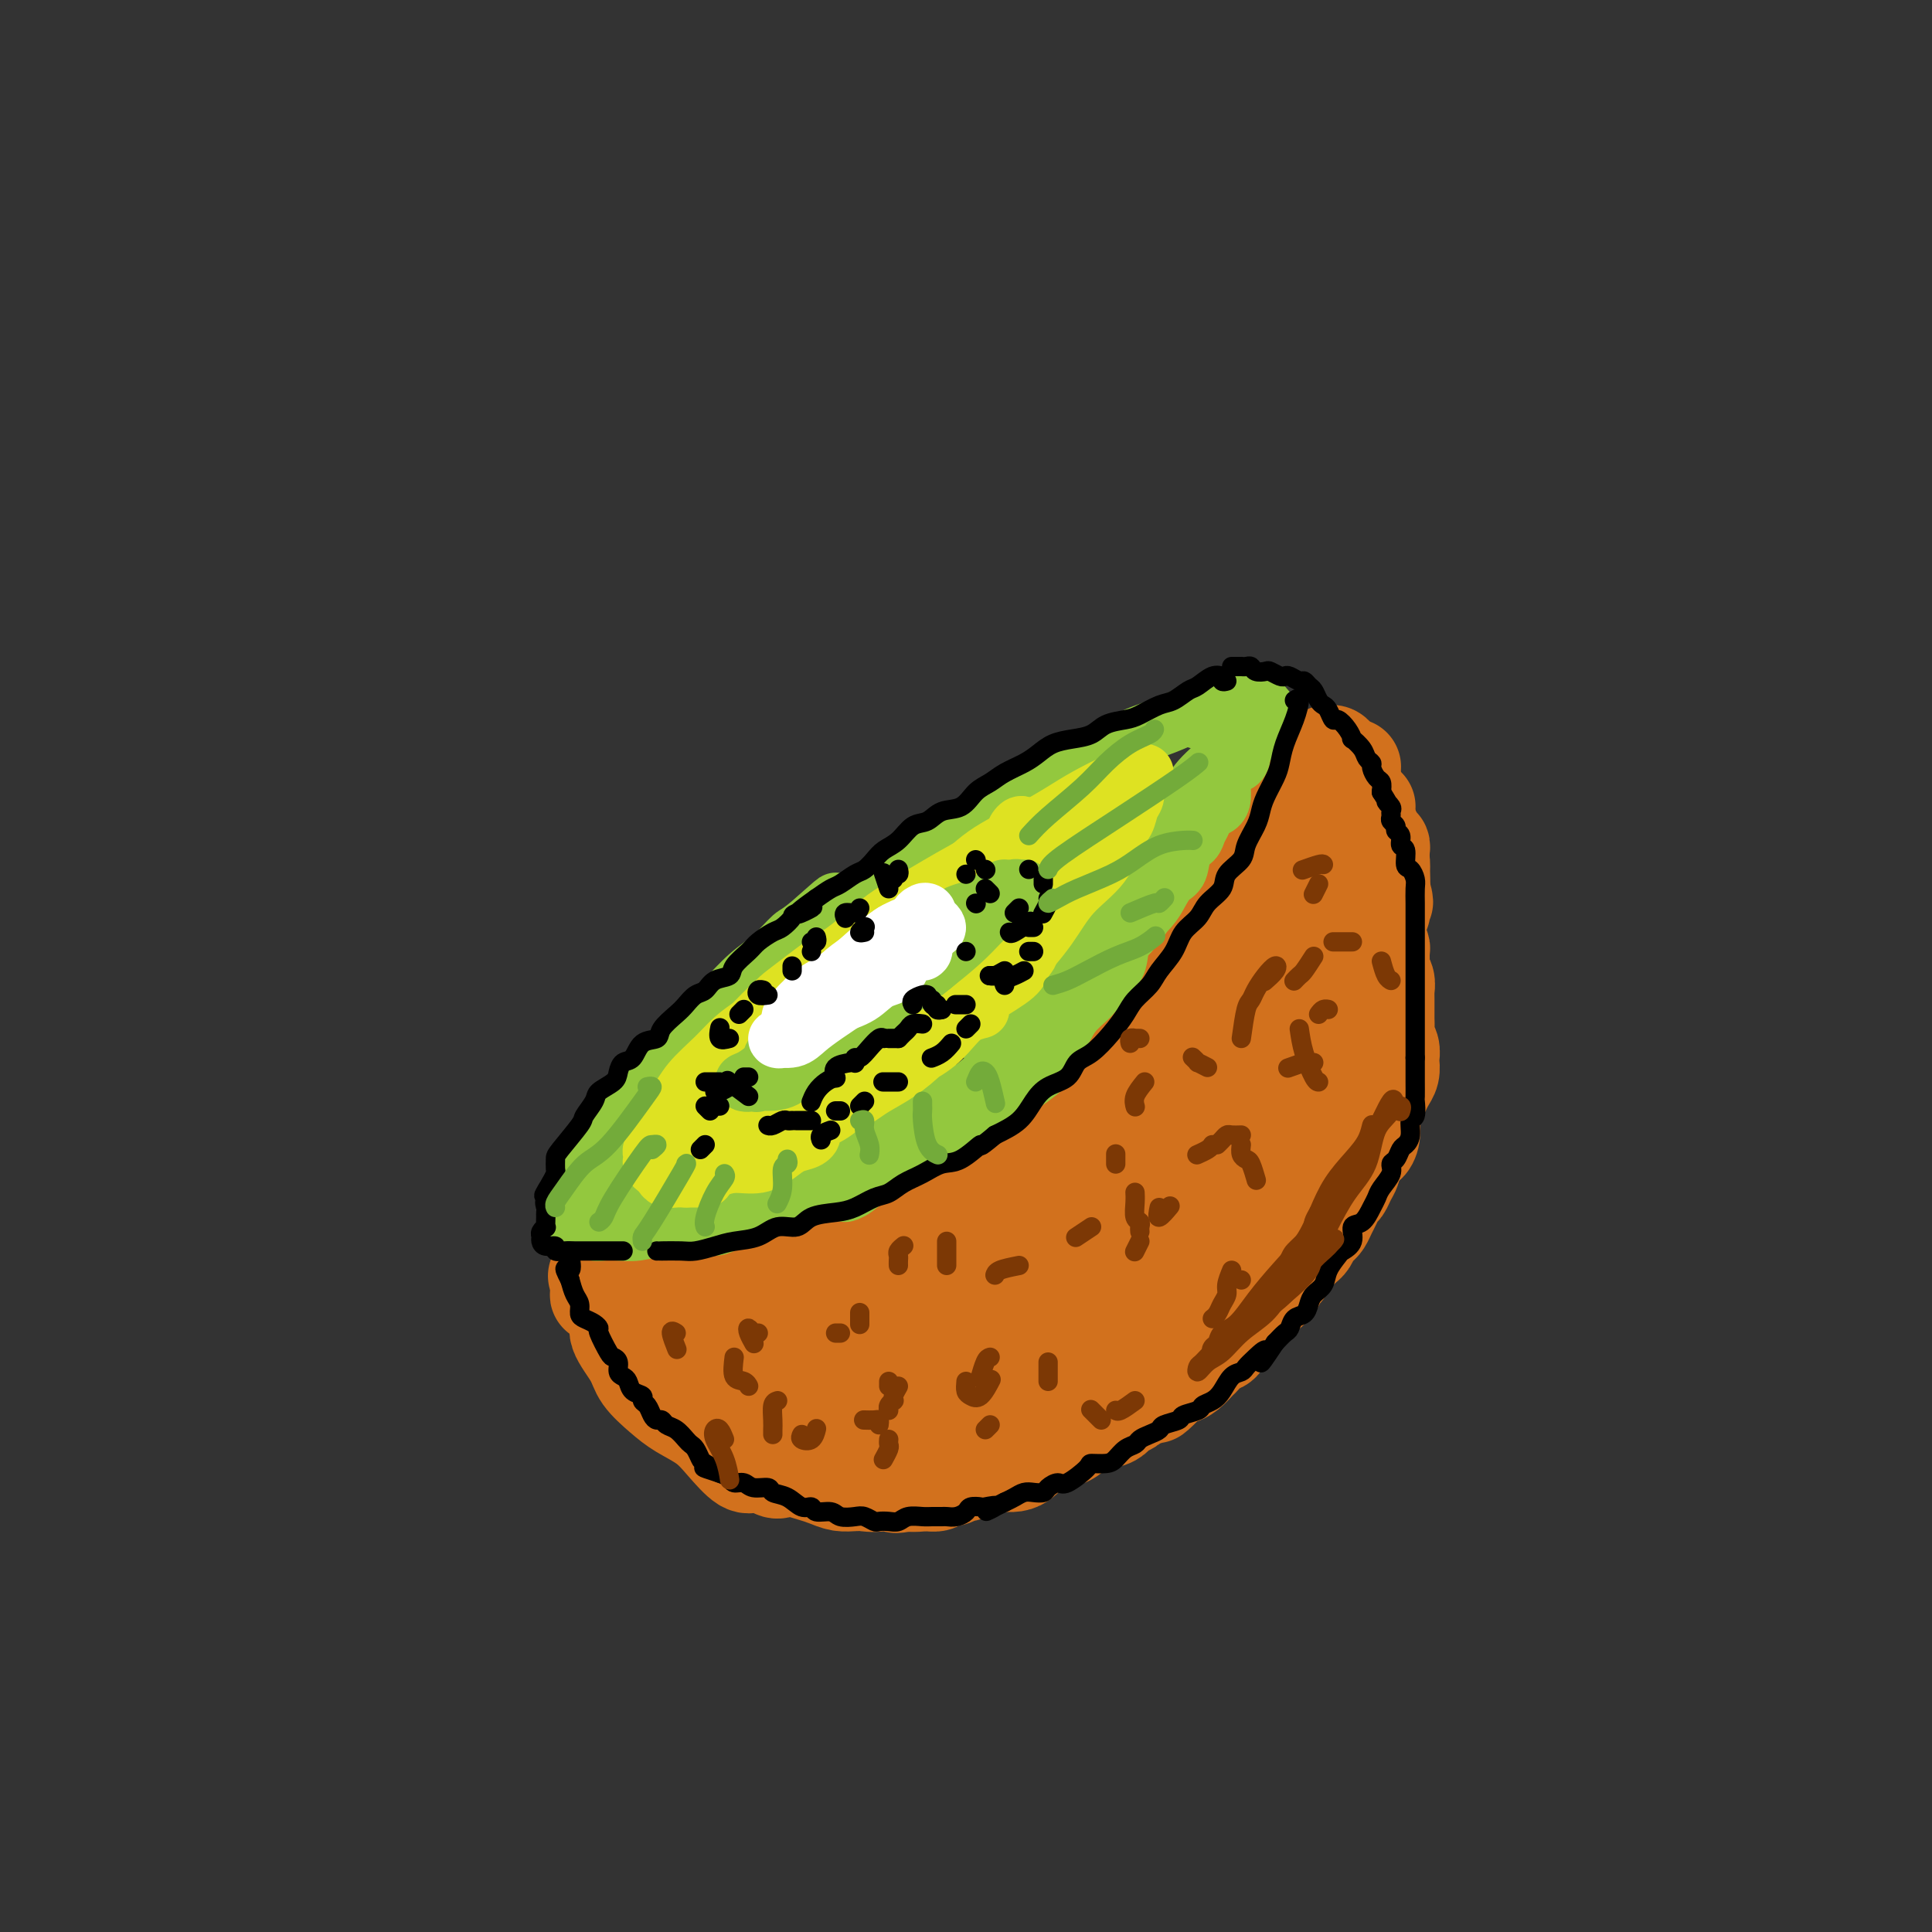 <svg viewBox='0 0 400 400' version='1.1' xmlns='http://www.w3.org/2000/svg' xmlns:xlink='http://www.w3.org/1999/xlink'><rect x="0" y="0" width="400" height="400" fill="#333333" stroke="none"/><g fill='none' stroke='#D2711D' stroke-width='20' stroke-linecap='round' stroke-linejoin='round'><path d='M143,261c1.945,0.455 3.890,0.909 6,2c2.110,1.091 4.387,2.818 6,4c1.613,1.182 2.564,1.821 7,2c4.436,0.179 12.358,-0.100 17,-1c4.642,-0.900 6.004,-2.421 9,-4c2.996,-1.579 7.626,-3.214 12,-6c4.374,-2.786 8.491,-6.721 12,-10c3.509,-3.279 6.411,-5.902 10,-9c3.589,-3.098 7.867,-6.672 12,-11c4.133,-4.328 8.121,-9.409 12,-14c3.879,-4.591 7.649,-8.692 11,-13c3.351,-4.308 6.281,-8.824 9,-13c2.719,-4.176 5.226,-8.012 7,-11c1.774,-2.988 2.816,-5.128 4,-7c1.184,-1.872 2.511,-3.477 3,-5c0.489,-1.523 0.138,-2.963 0,-4c-0.138,-1.037 -0.065,-1.670 0,-2c0.065,-0.330 0.123,-0.358 0,0c-0.123,0.358 -0.426,1.102 -1,2c-0.574,0.898 -1.419,1.950 -2,3c-0.581,1.050 -0.898,2.097 -1,3c-0.102,0.903 0.013,1.660 0,4c-0.013,2.340 -0.153,6.262 -1,10c-0.847,3.738 -2.402,7.293 -3,11c-0.598,3.707 -0.237,7.568 -1,12c-0.763,4.432 -2.648,9.435 -5,15c-2.352,5.565 -5.172,11.690 -8,17c-2.828,5.310 -5.665,9.803 -9,14c-3.335,4.197 -7.167,8.099 -11,12'/><path d='M238,262c-4.092,3.977 -8.824,7.920 -13,11c-4.176,3.080 -7.798,5.295 -12,8c-4.202,2.705 -8.985,5.898 -14,8c-5.015,2.102 -10.264,3.112 -15,4c-4.736,0.888 -8.961,1.652 -13,2c-4.039,0.348 -7.893,0.278 -11,0c-3.107,-0.278 -5.467,-0.765 -7,-1c-1.533,-0.235 -2.240,-0.218 -3,-1c-0.760,-0.782 -1.573,-2.362 -2,-4c-0.427,-1.638 -0.468,-3.332 0,-5c0.468,-1.668 1.443,-3.309 2,-5c0.557,-1.691 0.695,-3.433 1,-5c0.305,-1.567 0.779,-2.961 1,-4c0.221,-1.039 0.191,-1.723 0,-3c-0.191,-1.277 -0.541,-3.147 -1,-4c-0.459,-0.853 -1.026,-0.689 -2,-1c-0.974,-0.311 -2.354,-1.097 -3,-1c-0.646,0.097 -0.559,1.077 -1,2c-0.441,0.923 -1.411,1.790 -2,3c-0.589,1.210 -0.795,2.762 -1,4c-0.205,1.238 -0.407,2.163 0,3c0.407,0.837 1.423,1.588 2,2c0.577,0.412 0.715,0.487 1,0c0.285,-0.487 0.717,-1.535 1,-2c0.283,-0.465 0.417,-0.348 0,-1c-0.417,-0.652 -1.383,-2.072 -2,-3c-0.617,-0.928 -0.883,-1.365 -2,-2c-1.117,-0.635 -3.083,-1.469 -4,-2c-0.917,-0.531 -0.785,-0.758 -1,-1c-0.215,-0.242 -0.776,-0.498 -1,0c-0.224,0.498 -0.112,1.749 0,3'/><path d='M136,267c-1.026,-0.026 0.408,0.909 1,2c0.592,1.091 0.342,2.338 1,3c0.658,0.662 2.225,0.738 3,1c0.775,0.262 0.760,0.709 1,1c0.240,0.291 0.737,0.427 1,0c0.263,-0.427 0.294,-1.417 0,-2c-0.294,-0.583 -0.913,-0.759 -1,-1c-0.087,-0.241 0.358,-0.549 0,-1c-0.358,-0.451 -1.520,-1.047 -2,-1c-0.480,0.047 -0.277,0.738 0,1c0.277,0.262 0.627,0.095 1,0c0.373,-0.095 0.769,-0.119 1,0c0.231,0.119 0.299,0.382 1,0c0.701,-0.382 2.037,-1.409 3,-2c0.963,-0.591 1.554,-0.748 2,-1c0.446,-0.252 0.749,-0.601 1,-1c0.251,-0.399 0.451,-0.849 0,-1c-0.451,-0.151 -1.555,-0.002 -2,0c-0.445,0.002 -0.233,-0.144 -1,0c-0.767,0.144 -2.514,0.577 -4,1c-1.486,0.423 -2.710,0.835 -4,1c-1.290,0.165 -2.645,0.082 -4,0'/><path d='M134,267c-2.842,0.381 -2.446,0.835 -3,1c-0.554,0.165 -2.058,0.041 -3,0c-0.942,-0.041 -1.322,0.003 -2,0c-0.678,-0.003 -1.656,-0.051 -2,0c-0.344,0.051 -0.056,0.201 0,0c0.056,-0.201 -0.120,-0.752 0,-1c0.120,-0.248 0.537,-0.193 1,0c0.463,0.193 0.971,0.523 1,1c0.029,0.477 -0.423,1.103 0,2c0.423,0.897 1.719,2.067 2,3c0.281,0.933 -0.454,1.628 0,3c0.454,1.372 2.095,3.420 3,5c0.905,1.580 1.073,2.694 2,4c0.927,1.306 2.612,2.806 4,4c1.388,1.194 2.480,2.081 4,3c1.520,0.919 3.468,1.868 5,3c1.532,1.132 2.646,2.445 4,4c1.354,1.555 2.947,3.352 4,4c1.053,0.648 1.566,0.148 2,0c0.434,-0.148 0.788,0.057 1,0c0.212,-0.057 0.280,-0.374 0,-1c-0.280,-0.626 -0.910,-1.559 -2,-3c-1.090,-1.441 -2.640,-3.388 -4,-5c-1.360,-1.612 -2.532,-2.889 -4,-5c-1.468,-2.111 -3.234,-5.055 -5,-8'/><path d='M142,281c-2.885,-4.768 -2.596,-5.687 -3,-7c-0.404,-1.313 -1.499,-3.018 -2,-4c-0.501,-0.982 -0.407,-1.239 0,-1c0.407,0.239 1.129,0.973 2,2c0.871,1.027 1.892,2.345 3,4c1.108,1.655 2.303,3.646 4,6c1.697,2.354 3.898,5.072 6,7c2.102,1.928 4.107,3.066 6,4c1.893,0.934 3.674,1.662 5,2c1.326,0.338 2.197,0.285 3,0c0.803,-0.285 1.537,-0.803 2,-2c0.463,-1.197 0.655,-3.073 1,-5c0.345,-1.927 0.843,-3.905 1,-6c0.157,-2.095 -0.027,-4.308 0,-6c0.027,-1.692 0.266,-2.864 0,-3c-0.266,-0.136 -1.035,0.765 -2,3c-0.965,2.235 -2.124,5.806 -3,9c-0.876,3.194 -1.469,6.012 -2,8c-0.531,1.988 -1.000,3.147 -1,4c-0.000,0.853 0.469,1.400 1,1c0.531,-0.400 1.124,-1.745 2,-3c0.876,-1.255 2.034,-2.418 3,-4c0.966,-1.582 1.739,-3.582 2,-6c0.261,-2.418 0.009,-5.254 0,-7c-0.009,-1.746 0.225,-2.401 0,-3c-0.225,-0.599 -0.910,-1.142 -2,0c-1.090,1.142 -2.585,3.969 -4,7c-1.415,3.031 -2.750,6.266 -4,9c-1.250,2.734 -2.413,4.967 -3,7c-0.587,2.033 -0.596,3.867 0,5c0.596,1.133 1.798,1.567 3,2'/><path d='M160,304c1.083,0.998 2.289,-0.006 3,-1c0.711,-0.994 0.927,-1.979 1,-3c0.073,-1.021 0.004,-2.078 0,-3c-0.004,-0.922 0.057,-1.710 0,-3c-0.057,-1.290 -0.232,-3.082 -1,-4c-0.768,-0.918 -2.129,-0.962 -3,-1c-0.871,-0.038 -1.254,-0.070 -2,0c-0.746,0.070 -1.857,0.241 -3,1c-1.143,0.759 -2.318,2.105 -3,3c-0.682,0.895 -0.869,1.340 -1,2c-0.131,0.660 -0.205,1.536 0,2c0.205,0.464 0.688,0.516 1,1c0.312,0.484 0.454,1.402 1,2c0.546,0.598 1.497,0.877 2,1c0.503,0.123 0.559,0.088 1,0c0.441,-0.088 1.268,-0.231 2,0c0.732,0.231 1.368,0.835 2,1c0.632,0.165 1.260,-0.111 2,0c0.740,0.111 1.591,0.608 2,1c0.409,0.392 0.377,0.679 1,1c0.623,0.321 1.900,0.674 3,1c1.100,0.326 2.022,0.623 3,1c0.978,0.377 2.010,0.833 3,1c0.990,0.167 1.938,0.046 3,0c1.062,-0.046 2.240,-0.018 3,0c0.760,0.018 1.104,0.027 2,0c0.896,-0.027 2.343,-0.090 4,0c1.657,0.090 3.523,0.332 5,0c1.477,-0.332 2.565,-1.238 4,-2c1.435,-0.762 3.218,-1.381 5,-2'/><path d='M200,303c2.122,-1.445 2.927,-3.058 4,-4c1.073,-0.942 2.415,-1.214 4,-2c1.585,-0.786 3.413,-2.087 5,-3c1.587,-0.913 2.932,-1.440 4,-2c1.068,-0.560 1.859,-1.154 3,-2c1.141,-0.846 2.633,-1.945 4,-3c1.367,-1.055 2.609,-2.067 4,-3c1.391,-0.933 2.930,-1.788 4,-3c1.070,-1.212 1.672,-2.782 3,-4c1.328,-1.218 3.384,-2.086 5,-3c1.616,-0.914 2.792,-1.876 4,-3c1.208,-1.124 2.448,-2.410 4,-4c1.552,-1.590 3.416,-3.482 5,-5c1.584,-1.518 2.887,-2.661 4,-4c1.113,-1.339 2.034,-2.874 3,-5c0.966,-2.126 1.976,-4.842 3,-7c1.024,-2.158 2.062,-3.759 3,-6c0.938,-2.241 1.777,-5.123 3,-8c1.223,-2.877 2.829,-5.748 4,-9c1.171,-3.252 1.908,-6.886 3,-10c1.092,-3.114 2.541,-5.709 4,-9c1.459,-3.291 2.928,-7.278 4,-10c1.072,-2.722 1.748,-4.179 2,-7c0.252,-2.821 0.080,-7.006 0,-9c-0.080,-1.994 -0.066,-1.796 0,-2c0.066,-0.204 0.186,-0.809 0,-1c-0.186,-0.191 -0.679,0.031 -1,0c-0.321,-0.031 -0.471,-0.316 -1,1c-0.529,1.316 -1.437,4.233 -3,7c-1.563,2.767 -3.782,5.383 -6,8'/><path d='M275,191c-2.613,4.349 -3.646,7.221 -5,11c-1.354,3.779 -3.028,8.465 -5,12c-1.972,3.535 -4.242,5.920 -6,8c-1.758,2.080 -3.002,3.857 -4,5c-0.998,1.143 -1.749,1.653 -2,2c-0.251,0.347 -0.004,0.532 0,0c0.004,-0.532 -0.237,-1.780 0,-3c0.237,-1.220 0.952,-2.411 2,-5c1.048,-2.589 2.429,-6.577 4,-10c1.571,-3.423 3.332,-6.281 5,-10c1.668,-3.719 3.244,-8.299 5,-12c1.756,-3.701 3.694,-6.522 5,-9c1.306,-2.478 1.980,-4.611 3,-6c1.020,-1.389 2.385,-2.033 3,-3c0.615,-0.967 0.480,-2.258 1,-3c0.520,-0.742 1.696,-0.935 2,-1c0.304,-0.065 -0.265,-0.004 -1,0c-0.735,0.004 -1.637,-0.050 -2,0c-0.363,0.050 -0.187,0.206 0,0c0.187,-0.206 0.386,-0.772 0,-1c-0.386,-0.228 -1.357,-0.117 -2,0c-0.643,0.117 -0.957,0.238 -1,0c-0.043,-0.238 0.184,-0.837 0,-1c-0.184,-0.163 -0.780,0.110 -1,0c-0.220,-0.110 -0.063,-0.603 0,-1c0.063,-0.397 0.031,-0.699 0,-1'/><path d='M276,163c-0.497,-1.479 0.259,-1.177 1,-1c0.741,0.177 1.465,0.230 2,0c0.535,-0.230 0.879,-0.742 1,-1c0.121,-0.258 0.018,-0.262 0,0c-0.018,0.262 0.051,0.791 0,1c-0.051,0.209 -0.220,0.099 0,1c0.220,0.901 0.830,2.814 1,4c0.170,1.186 -0.100,1.646 0,3c0.100,1.354 0.569,3.603 1,6c0.431,2.397 0.824,4.944 1,8c0.176,3.056 0.133,6.621 0,10c-0.133,3.379 -0.358,6.570 -1,10c-0.642,3.430 -1.700,7.098 -3,10c-1.300,2.902 -2.841,5.038 -5,8c-2.159,2.962 -4.936,6.751 -8,10c-3.064,3.249 -6.414,5.958 -10,9c-3.586,3.042 -7.406,6.417 -11,9c-3.594,2.583 -6.961,4.372 -10,6c-3.039,1.628 -5.749,3.093 -8,4c-2.251,0.907 -4.042,1.256 -5,1c-0.958,-0.256 -1.084,-1.116 0,-3c1.084,-1.884 3.379,-4.792 6,-8c2.621,-3.208 5.569,-6.716 9,-11c3.431,-4.284 7.347,-9.346 11,-13c3.653,-3.654 7.044,-5.901 9,-7c1.956,-1.099 2.478,-1.049 3,-1'/><path d='M260,218c1.119,-0.531 -2.083,2.141 -6,6c-3.917,3.859 -8.548,8.905 -14,14c-5.452,5.095 -11.726,10.238 -18,15c-6.274,4.762 -12.550,9.142 -18,13c-5.450,3.858 -10.074,7.193 -13,9c-2.926,1.807 -4.153,2.085 -5,2c-0.847,-0.085 -1.312,-0.534 1,-3c2.312,-2.466 7.403,-6.949 12,-11c4.597,-4.051 8.701,-7.669 14,-12c5.299,-4.331 11.792,-9.374 18,-14c6.208,-4.626 12.132,-8.836 16,-11c3.868,-2.164 5.679,-2.283 6,-2c0.321,0.283 -0.848,0.969 -4,4c-3.152,3.031 -8.288,8.409 -14,13c-5.712,4.591 -11.999,8.396 -18,13c-6.001,4.604 -11.714,10.006 -17,14c-5.286,3.994 -10.144,6.579 -14,9c-3.856,2.421 -6.711,4.678 -9,6c-2.289,1.322 -4.011,1.709 -5,2c-0.989,0.291 -1.246,0.487 -1,0c0.246,-0.487 0.995,-1.657 2,-3c1.005,-1.343 2.265,-2.859 4,-4c1.735,-1.141 3.943,-1.908 5,-3c1.057,-1.092 0.963,-2.510 1,-3c0.037,-0.490 0.205,-0.052 0,0c-0.205,0.052 -0.783,-0.281 -2,0c-1.217,0.281 -3.075,1.175 -5,2c-1.925,0.825 -3.918,1.582 -6,2c-2.082,0.418 -4.253,0.497 -6,1c-1.747,0.503 -3.071,1.429 -5,2c-1.929,0.571 -4.465,0.785 -7,1'/><path d='M152,280c-5.562,1.330 -3.965,0.655 -4,0c-0.035,-0.655 -1.700,-1.288 -3,-2c-1.300,-0.712 -2.236,-1.501 -3,-2c-0.764,-0.499 -1.356,-0.707 -2,-1c-0.644,-0.293 -1.338,-0.671 -2,-1c-0.662,-0.329 -1.290,-0.610 -2,-1c-0.710,-0.390 -1.500,-0.888 -2,-1c-0.500,-0.112 -0.709,0.164 -1,0c-0.291,-0.164 -0.666,-0.766 -1,-1c-0.334,-0.234 -0.629,-0.100 -1,0c-0.371,0.100 -0.817,0.166 -1,0c-0.183,-0.166 -0.102,-0.565 0,-1c0.102,-0.435 0.225,-0.905 0,-1c-0.225,-0.095 -0.796,0.186 -1,0c-0.204,-0.186 -0.040,-0.838 0,-1c0.040,-0.162 -0.045,0.167 0,0c0.045,-0.167 0.220,-0.828 0,-1c-0.220,-0.172 -0.833,0.147 -1,0c-0.167,-0.147 0.114,-0.760 0,-1c-0.114,-0.240 -0.623,-0.106 -1,0c-0.377,0.106 -0.623,0.184 -1,0c-0.377,-0.184 -0.886,-0.630 -1,-1c-0.114,-0.370 0.168,-0.663 0,-1c-0.168,-0.337 -0.787,-0.719 -1,-1c-0.213,-0.281 -0.019,-0.460 0,0c0.019,0.460 -0.137,1.560 0,2c0.137,0.440 0.569,0.220 1,0'/><path d='M125,265c-3.810,-2.074 0.164,0.240 2,1c1.836,0.760 1.533,-0.034 2,0c0.467,0.034 1.703,0.897 3,1c1.297,0.103 2.653,-0.554 4,-1c1.347,-0.446 2.684,-0.683 4,-1c1.316,-0.317 2.610,-0.716 4,-1c1.390,-0.284 2.875,-0.454 4,-1c1.125,-0.546 1.890,-1.470 3,-2c1.110,-0.530 2.565,-0.667 4,-1c1.435,-0.333 2.848,-0.863 4,-1c1.152,-0.137 2.041,0.118 3,0c0.959,-0.118 1.989,-0.610 3,-1c1.011,-0.390 2.004,-0.678 3,-1c0.996,-0.322 1.995,-0.678 3,-1c1.005,-0.322 2.016,-0.611 3,-1c0.984,-0.389 1.940,-0.877 3,-1c1.060,-0.123 2.224,0.121 3,0c0.776,-0.121 1.165,-0.605 2,-1c0.835,-0.395 2.115,-0.701 3,-1c0.885,-0.299 1.373,-0.591 2,-1c0.627,-0.409 1.393,-0.936 2,-1c0.607,-0.064 1.056,0.333 2,0c0.944,-0.333 2.384,-1.398 3,-2c0.616,-0.602 0.410,-0.743 1,-1c0.590,-0.257 1.978,-0.631 3,-1c1.022,-0.369 1.680,-0.732 2,-1c0.320,-0.268 0.304,-0.442 1,-1c0.696,-0.558 2.104,-1.500 3,-2c0.896,-0.500 1.280,-0.558 2,-1c0.720,-0.442 1.777,-1.269 3,-2c1.223,-0.731 2.611,-1.365 4,-2'/><path d='M213,237c5.479,-2.696 2.676,-0.935 2,-1c-0.676,-0.065 0.777,-1.957 2,-3c1.223,-1.043 2.218,-1.237 3,-2c0.782,-0.763 1.350,-2.095 2,-3c0.650,-0.905 1.381,-1.383 2,-2c0.619,-0.617 1.126,-1.372 2,-2c0.874,-0.628 2.116,-1.130 3,-2c0.884,-0.870 1.410,-2.109 2,-3c0.590,-0.891 1.244,-1.436 2,-2c0.756,-0.564 1.615,-1.148 2,-2c0.385,-0.852 0.296,-1.971 1,-3c0.704,-1.029 2.201,-1.969 3,-3c0.799,-1.031 0.901,-2.152 1,-3c0.099,-0.848 0.197,-1.424 1,-2c0.803,-0.576 2.312,-1.151 3,-2c0.688,-0.849 0.555,-1.971 1,-3c0.445,-1.029 1.467,-1.966 2,-3c0.533,-1.034 0.575,-2.165 1,-3c0.425,-0.835 1.231,-1.374 2,-2c0.769,-0.626 1.501,-1.341 2,-2c0.499,-0.659 0.766,-1.263 1,-2c0.234,-0.737 0.434,-1.606 1,-2c0.566,-0.394 1.499,-0.314 2,-1c0.501,-0.686 0.572,-2.137 1,-3c0.428,-0.863 1.214,-1.138 2,-2c0.786,-0.862 1.573,-2.311 2,-3c0.427,-0.689 0.496,-0.618 1,-1c0.504,-0.382 1.444,-1.216 2,-2c0.556,-0.784 0.726,-1.519 1,-2c0.274,-0.481 0.650,-0.709 1,-1c0.350,-0.291 0.675,-0.646 1,-1'/><path d='M267,169c5.128,-7.517 1.947,-3.310 1,-2c-0.947,1.310 0.339,-0.278 1,-1c0.661,-0.722 0.698,-0.578 1,-1c0.302,-0.422 0.868,-1.409 1,-2c0.132,-0.591 -0.171,-0.784 0,-1c0.171,-0.216 0.815,-0.454 1,-1c0.185,-0.546 -0.090,-1.399 0,-2c0.090,-0.601 0.546,-0.949 1,-1c0.454,-0.051 0.905,0.197 1,0c0.095,-0.197 -0.168,-0.838 0,-1c0.168,-0.162 0.766,0.156 1,0c0.234,-0.156 0.105,-0.785 0,-1c-0.105,-0.215 -0.187,-0.017 0,0c0.187,0.017 0.643,-0.147 1,0c0.357,0.147 0.617,0.604 1,1c0.383,0.396 0.890,0.730 1,1c0.110,0.270 -0.178,0.477 0,1c0.178,0.523 0.821,1.361 1,2c0.179,0.639 -0.107,1.079 0,2c0.107,0.921 0.607,2.325 1,3c0.393,0.675 0.679,0.622 1,1c0.321,0.378 0.677,1.185 1,2c0.323,0.815 0.612,1.636 1,2c0.388,0.364 0.874,0.272 1,1c0.126,0.728 -0.110,2.278 0,3c0.110,0.722 0.565,0.616 1,1c0.435,0.384 0.848,1.258 1,2c0.152,0.742 0.041,1.354 0,2c-0.041,0.646 -0.012,1.328 0,2c0.012,0.672 0.006,1.336 0,2'/><path d='M286,184c1.397,4.518 0.389,2.314 0,2c-0.389,-0.314 -0.158,1.263 0,2c0.158,0.737 0.242,0.635 0,1c-0.242,0.365 -0.811,1.196 -1,2c-0.189,0.804 0.002,1.580 0,2c-0.002,0.420 -0.198,0.483 0,1c0.198,0.517 0.789,1.489 1,2c0.211,0.511 0.043,0.560 0,1c-0.043,0.440 0.041,1.270 0,2c-0.041,0.730 -0.207,1.361 0,2c0.207,0.639 0.788,1.288 1,2c0.212,0.712 0.057,1.489 0,2c-0.057,0.511 -0.015,0.756 0,1c0.015,0.244 0.003,0.488 0,1c-0.003,0.512 0.003,1.292 0,2c-0.003,0.708 -0.015,1.346 0,2c0.015,0.654 0.056,1.326 0,2c-0.056,0.674 -0.210,1.349 0,2c0.210,0.651 0.785,1.276 1,2c0.215,0.724 0.069,1.545 0,2c-0.069,0.455 -0.060,0.544 0,1c0.060,0.456 0.170,1.277 0,2c-0.170,0.723 -0.620,1.346 -1,2c-0.380,0.654 -0.691,1.339 -1,2c-0.309,0.661 -0.618,1.296 -1,2c-0.382,0.704 -0.837,1.475 -1,2c-0.163,0.525 -0.032,0.805 0,1c0.032,0.195 -0.033,0.306 0,1c0.033,0.694 0.163,1.969 0,3c-0.163,1.031 -0.621,1.816 -1,2c-0.379,0.184 -0.680,-0.233 -1,0c-0.320,0.233 -0.660,1.117 -1,2'/><path d='M281,239c-1.322,3.356 -1.128,2.246 -1,2c0.128,-0.246 0.189,0.371 0,1c-0.189,0.629 -0.628,1.271 -1,2c-0.372,0.729 -0.677,1.547 -1,2c-0.323,0.453 -0.664,0.541 -1,1c-0.336,0.459 -0.667,1.288 -1,2c-0.333,0.712 -0.666,1.308 -1,2c-0.334,0.692 -0.667,1.481 -1,2c-0.333,0.519 -0.666,0.768 -1,1c-0.334,0.232 -0.671,0.446 -1,1c-0.329,0.554 -0.651,1.448 -1,2c-0.349,0.552 -0.724,0.763 -1,1c-0.276,0.237 -0.454,0.500 -1,1c-0.546,0.500 -1.459,1.236 -2,2c-0.541,0.764 -0.711,1.555 -1,2c-0.289,0.445 -0.697,0.543 -1,1c-0.303,0.457 -0.501,1.273 -1,2c-0.499,0.727 -1.298,1.365 -2,2c-0.702,0.635 -1.305,1.268 -2,2c-0.695,0.732 -1.481,1.562 -2,2c-0.519,0.438 -0.772,0.483 -1,1c-0.228,0.517 -0.432,1.504 -1,2c-0.568,0.496 -1.499,0.499 -2,1c-0.501,0.501 -0.571,1.500 -1,2c-0.429,0.500 -1.218,0.502 -2,1c-0.782,0.498 -1.557,1.491 -2,2c-0.443,0.509 -0.555,0.534 -1,1c-0.445,0.466 -1.222,1.372 -2,2c-0.778,0.628 -1.556,0.977 -2,1c-0.444,0.023 -0.556,-0.279 -1,0c-0.444,0.279 -1.222,1.140 -2,2'/><path d='M241,287c-3.400,3.118 -1.401,1.413 -1,1c0.401,-0.413 -0.795,0.466 -2,1c-1.205,0.534 -2.419,0.721 -3,1c-0.581,0.279 -0.531,0.648 -1,1c-0.469,0.352 -1.458,0.686 -2,1c-0.542,0.314 -0.635,0.609 -1,1c-0.365,0.391 -1.000,0.878 -2,1c-1.000,0.122 -2.365,-0.121 -3,0c-0.635,0.121 -0.540,0.606 -1,1c-0.460,0.394 -1.474,0.697 -2,1c-0.526,0.303 -0.564,0.605 -1,1c-0.436,0.395 -1.272,0.883 -2,1c-0.728,0.117 -1.350,-0.137 -2,0c-0.650,0.137 -1.330,0.664 -2,1c-0.670,0.336 -1.330,0.482 -2,1c-0.670,0.518 -1.349,1.407 -2,2c-0.651,0.593 -1.274,0.890 -2,1c-0.726,0.110 -1.556,0.034 -2,0c-0.444,-0.034 -0.504,-0.024 -1,0c-0.496,0.024 -1.428,0.063 -2,0c-0.572,-0.063 -0.782,-0.228 -1,0c-0.218,0.228 -0.442,0.850 -1,1c-0.558,0.150 -1.449,-0.171 -2,0c-0.551,0.171 -0.762,0.834 -1,1c-0.238,0.166 -0.502,-0.166 -1,0c-0.498,0.166 -1.231,0.829 -2,1c-0.769,0.171 -1.573,-0.150 -2,0c-0.427,0.150 -0.475,0.772 -1,1c-0.525,0.228 -1.526,0.061 -2,0c-0.474,-0.061 -0.421,-0.018 -1,0c-0.579,0.018 -1.789,0.009 -3,0'/><path d='M188,307c-4.026,0.780 -2.090,0.230 -2,0c0.090,-0.230 -1.666,-0.139 -3,0c-1.334,0.139 -2.247,0.327 -4,0c-1.753,-0.327 -4.346,-1.170 -7,-2c-2.654,-0.830 -5.368,-1.646 -9,-3c-3.632,-1.354 -8.180,-3.244 -10,-4c-1.820,-0.756 -0.910,-0.378 0,0'/></g>
<g fill='none' stroke='#93C83E' stroke-width='12' stroke-linecap='round' stroke-linejoin='round'><path d='M260,150c-0.034,-0.439 -0.069,-0.879 0,-1c0.069,-0.121 0.240,0.076 -1,2c-1.240,1.924 -3.891,5.574 -6,8c-2.109,2.426 -3.677,3.628 -5,5c-1.323,1.372 -2.401,2.914 -3,4c-0.599,1.086 -0.717,1.716 -1,2c-0.283,0.284 -0.729,0.223 -1,0c-0.271,-0.223 -0.365,-0.608 0,-1c0.365,-0.392 1.189,-0.790 2,-2c0.811,-1.210 1.608,-3.231 3,-5c1.392,-1.769 3.378,-3.286 5,-5c1.622,-1.714 2.882,-3.626 4,-5c1.118,-1.374 2.096,-2.211 3,-3c0.904,-0.789 1.735,-1.530 2,-2c0.265,-0.470 -0.035,-0.670 -1,0c-0.965,0.670 -2.593,2.209 -4,4c-1.407,1.791 -2.592,3.833 -4,6c-1.408,2.167 -3.038,4.457 -5,7c-1.962,2.543 -4.256,5.337 -6,7c-1.744,1.663 -2.938,2.193 -4,3c-1.062,0.807 -1.993,1.891 -2,2c-0.007,0.109 0.908,-0.755 2,-2c1.092,-1.245 2.360,-2.870 4,-4c1.640,-1.130 3.653,-1.766 5,-3c1.347,-1.234 2.027,-3.065 3,-4c0.973,-0.935 2.240,-0.972 2,0c-0.240,0.972 -1.988,2.954 -4,5c-2.012,2.046 -4.289,4.156 -7,7c-2.711,2.844 -5.855,6.422 -9,10'/><path d='M232,185c-6.581,7.519 -8.032,7.317 -10,9c-1.968,1.683 -4.453,5.249 -6,7c-1.547,1.751 -2.158,1.685 -3,2c-0.842,0.315 -1.916,1.009 -2,1c-0.084,-0.009 0.821,-0.723 2,-2c1.179,-1.277 2.632,-3.119 4,-5c1.368,-1.881 2.652,-3.801 5,-6c2.348,-2.199 5.760,-4.679 8,-7c2.240,-2.321 3.307,-4.485 5,-6c1.693,-1.515 4.011,-2.381 5,-3c0.989,-0.619 0.647,-0.989 0,0c-0.647,0.989 -1.600,3.339 -3,6c-1.400,2.661 -3.246,5.634 -6,9c-2.754,3.366 -6.414,7.124 -9,10c-2.586,2.876 -4.097,4.869 -6,7c-1.903,2.131 -4.199,4.399 -6,6c-1.801,1.601 -3.107,2.536 -4,3c-0.893,0.464 -1.373,0.457 -1,0c0.373,-0.457 1.599,-1.364 3,-3c1.401,-1.636 2.977,-4.002 5,-6c2.023,-1.998 4.492,-3.630 7,-6c2.508,-2.370 5.056,-5.479 7,-7c1.944,-1.521 3.286,-1.456 4,-1c0.714,0.456 0.800,1.302 0,3c-0.800,1.698 -2.485,4.249 -5,7c-2.515,2.751 -5.858,5.704 -9,9c-3.142,3.296 -6.082,6.936 -9,10c-2.918,3.064 -5.813,5.553 -8,8c-2.187,2.447 -3.666,4.851 -5,6c-1.334,1.149 -2.524,1.043 -3,1c-0.476,-0.043 -0.238,-0.021 0,0'/><path d='M192,237c-4.673,4.341 0.644,-1.805 4,-5c3.356,-3.195 4.749,-3.437 7,-5c2.251,-1.563 5.358,-4.447 8,-6c2.642,-1.553 4.820,-1.775 6,-2c1.180,-0.225 1.364,-0.455 1,0c-0.364,0.455 -1.275,1.594 -3,3c-1.725,1.406 -4.265,3.081 -7,5c-2.735,1.919 -5.666,4.084 -9,6c-3.334,1.916 -7.070,3.584 -10,5c-2.930,1.416 -5.053,2.580 -7,4c-1.947,1.420 -3.717,3.096 -5,4c-1.283,0.904 -2.081,1.037 -2,1c0.081,-0.037 1.039,-0.245 2,-1c0.961,-0.755 1.925,-2.056 3,-3c1.075,-0.944 2.260,-1.530 3,-2c0.740,-0.470 1.035,-0.825 1,-1c-0.035,-0.175 -0.400,-0.172 -1,0c-0.600,0.172 -1.434,0.512 -3,1c-1.566,0.488 -3.864,1.124 -6,2c-2.136,0.876 -4.109,1.990 -6,3c-1.891,1.010 -3.699,1.914 -6,3c-2.301,1.086 -5.096,2.355 -7,3c-1.904,0.645 -2.919,0.668 -4,1c-1.081,0.332 -2.229,0.975 -3,1c-0.771,0.025 -1.165,-0.568 -2,-1c-0.835,-0.432 -2.110,-0.704 -3,-1c-0.890,-0.296 -1.393,-0.615 -2,-1c-0.607,-0.385 -1.317,-0.835 -2,-1c-0.683,-0.165 -1.338,-0.044 -2,0c-0.662,0.044 -1.332,0.013 -2,0c-0.668,-0.013 -1.334,-0.006 -2,0'/><path d='M133,250c-2.437,-0.684 -1.031,-0.394 -1,0c0.031,0.394 -1.314,0.893 -2,1c-0.686,0.107 -0.713,-0.178 -1,0c-0.287,0.178 -0.835,0.818 -1,1c-0.165,0.182 0.053,-0.095 0,0c-0.053,0.095 -0.377,0.561 0,1c0.377,0.439 1.454,0.851 2,1c0.546,0.149 0.562,0.036 1,0c0.438,-0.036 1.297,0.005 2,0c0.703,-0.005 1.250,-0.055 2,0c0.750,0.055 1.703,0.215 2,0c0.297,-0.215 -0.060,-0.804 0,-1c0.060,-0.196 0.539,-0.000 0,0c-0.539,0.000 -2.096,-0.196 -3,0c-0.904,0.196 -1.156,0.784 -2,1c-0.844,0.216 -2.282,0.059 -3,0c-0.718,-0.059 -0.717,-0.020 -1,0c-0.283,0.020 -0.850,0.019 -1,0c-0.150,-0.019 0.118,-0.058 0,0c-0.118,0.058 -0.623,0.212 -1,0c-0.377,-0.212 -0.626,-0.789 -1,-1c-0.374,-0.211 -0.874,-0.057 -1,0c-0.126,0.057 0.121,0.015 0,0c-0.121,-0.015 -0.609,-0.004 -1,0c-0.391,0.004 -0.683,0.001 -1,0c-0.317,-0.001 -0.658,-0.001 -1,0'/><path d='M121,253c-2.413,0.072 -1.446,0.752 -1,1c0.446,0.248 0.370,0.066 0,0c-0.370,-0.066 -1.035,-0.014 -1,0c0.035,0.014 0.771,-0.010 1,0c0.229,0.010 -0.049,0.055 0,0c0.049,-0.055 0.427,-0.210 1,0c0.573,0.210 1.343,0.785 2,1c0.657,0.215 1.203,0.071 2,0c0.797,-0.071 1.847,-0.070 3,0c1.153,0.070 2.409,0.208 4,0c1.591,-0.208 3.516,-0.764 5,-1c1.484,-0.236 2.526,-0.153 4,0c1.474,0.153 3.378,0.375 5,0c1.622,-0.375 2.961,-1.349 5,-2c2.039,-0.651 4.780,-0.981 7,-2c2.220,-1.019 3.921,-2.726 6,-4c2.079,-1.274 4.538,-2.113 7,-3c2.462,-0.887 4.928,-1.821 7,-3c2.072,-1.179 3.749,-2.602 6,-4c2.251,-1.398 5.075,-2.772 7,-4c1.925,-1.228 2.951,-2.310 4,-3c1.049,-0.690 2.123,-0.989 2,-1c-0.123,-0.011 -1.442,0.265 -3,1c-1.558,0.735 -3.356,1.929 -5,3c-1.644,1.071 -3.135,2.019 -5,3c-1.865,0.981 -4.104,1.995 -6,3c-1.896,1.005 -3.448,2.003 -5,3'/><path d='M173,241c-4.432,2.269 -4.514,1.940 -5,2c-0.486,0.060 -1.378,0.508 -2,1c-0.622,0.492 -0.975,1.027 -1,1c-0.025,-0.027 0.278,-0.615 1,-1c0.722,-0.385 1.863,-0.566 3,-1c1.137,-0.434 2.268,-1.122 4,-2c1.732,-0.878 4.063,-1.947 6,-3c1.937,-1.053 3.479,-2.090 5,-3c1.521,-0.910 3.020,-1.692 5,-3c1.980,-1.308 4.441,-3.144 6,-4c1.559,-0.856 2.214,-0.734 3,-1c0.786,-0.266 1.701,-0.919 2,-1c0.299,-0.081 -0.018,0.411 -1,1c-0.982,0.589 -2.630,1.276 -4,2c-1.370,0.724 -2.461,1.485 -4,3c-1.539,1.515 -3.525,3.784 -5,5c-1.475,1.216 -2.439,1.380 -3,2c-0.561,0.620 -0.718,1.698 -1,2c-0.282,0.302 -0.690,-0.170 0,-1c0.690,-0.830 2.479,-2.017 4,-3c1.521,-0.983 2.773,-1.763 7,-5c4.227,-3.237 11.428,-8.932 16,-13c4.572,-4.068 6.514,-6.508 9,-9c2.486,-2.492 5.516,-5.035 8,-8c2.484,-2.965 4.420,-6.350 6,-9c1.580,-2.650 2.802,-4.564 4,-6c1.198,-1.436 2.373,-2.395 3,-3c0.627,-0.605 0.707,-0.855 0,0c-0.707,0.855 -2.202,2.816 -4,5c-1.798,2.184 -3.899,4.592 -6,7'/><path d='M229,196c-2.896,3.070 -5.135,4.746 -7,7c-1.865,2.254 -3.356,5.085 -5,8c-1.644,2.915 -3.442,5.912 -5,8c-1.558,2.088 -2.876,3.266 -4,4c-1.124,0.734 -2.055,1.022 -2,1c0.055,-0.022 1.095,-0.356 2,-1c0.905,-0.644 1.675,-1.600 3,-3c1.325,-1.400 3.205,-3.244 5,-5c1.795,-1.756 3.503,-3.422 5,-5c1.497,-1.578 2.781,-3.067 4,-4c1.219,-0.933 2.372,-1.310 2,-1c-0.372,0.310 -2.268,1.308 -4,3c-1.732,1.692 -3.300,4.077 -5,6c-1.700,1.923 -3.532,3.382 -5,5c-1.468,1.618 -2.573,3.394 -4,5c-1.427,1.606 -3.178,3.041 -4,4c-0.822,0.959 -0.716,1.441 -1,2c-0.284,0.559 -0.958,1.195 -1,1c-0.042,-0.195 0.548,-1.222 1,-2c0.452,-0.778 0.766,-1.306 2,-2c1.234,-0.694 3.388,-1.554 5,-3c1.612,-1.446 2.682,-3.479 4,-5c1.318,-1.521 2.886,-2.531 4,-4c1.114,-1.469 1.775,-3.397 3,-5c1.225,-1.603 3.013,-2.880 4,-4c0.987,-1.120 1.172,-2.084 2,-3c0.828,-0.916 2.300,-1.785 3,-3c0.700,-1.215 0.629,-2.776 1,-4c0.371,-1.224 1.186,-2.112 2,-3'/><path d='M234,193c5.153,-6.474 2.537,-3.658 2,-3c-0.537,0.658 1.007,-0.842 2,-2c0.993,-1.158 1.436,-1.973 2,-3c0.564,-1.027 1.250,-2.267 2,-3c0.750,-0.733 1.563,-0.958 2,-2c0.437,-1.042 0.497,-2.899 1,-4c0.503,-1.101 1.448,-1.446 2,-2c0.552,-0.554 0.712,-1.316 1,-2c0.288,-0.684 0.703,-1.289 1,-2c0.297,-0.711 0.475,-1.527 1,-2c0.525,-0.473 1.398,-0.603 2,-1c0.602,-0.397 0.935,-1.062 1,-2c0.065,-0.938 -0.136,-2.150 0,-3c0.136,-0.850 0.611,-1.340 1,-2c0.389,-0.660 0.692,-1.491 1,-2c0.308,-0.509 0.621,-0.697 1,-1c0.379,-0.303 0.823,-0.721 1,-1c0.177,-0.279 0.087,-0.419 0,-1c-0.087,-0.581 -0.169,-1.604 0,-2c0.169,-0.396 0.591,-0.167 1,0c0.409,0.167 0.804,0.271 1,0c0.196,-0.271 0.192,-0.919 0,-1c-0.192,-0.081 -0.574,0.404 -1,1c-0.426,0.596 -0.898,1.304 -1,2c-0.102,0.696 0.165,1.380 0,2c-0.165,0.620 -0.761,1.177 -1,1c-0.239,-0.177 -0.119,-1.089 0,-2'/><path d='M256,156c0.039,0.351 0.637,-0.273 1,-1c0.363,-0.727 0.490,-1.557 1,-2c0.510,-0.443 1.404,-0.500 2,-1c0.596,-0.500 0.894,-1.445 1,-2c0.106,-0.555 0.022,-0.722 0,-1c-0.022,-0.278 0.019,-0.667 0,-1c-0.019,-0.333 -0.100,-0.611 0,-1c0.100,-0.389 0.379,-0.889 0,-1c-0.379,-0.111 -1.415,0.166 -2,0c-0.585,-0.166 -0.719,-0.773 -1,-1c-0.281,-0.227 -0.708,-0.072 -1,0c-0.292,0.072 -0.449,0.060 -1,0c-0.551,-0.060 -1.496,-0.170 -2,0c-0.504,0.170 -0.565,0.620 -1,1c-0.435,0.380 -1.243,0.690 -2,1c-0.757,0.310 -1.464,0.619 -2,1c-0.536,0.381 -0.902,0.834 -1,1c-0.098,0.166 0.072,0.044 0,0c-0.072,-0.044 -0.387,-0.011 0,0c0.387,0.011 1.476,-0.001 2,0c0.524,0.001 0.484,0.015 1,0c0.516,-0.015 1.588,-0.059 2,0c0.412,0.059 0.164,0.222 0,0c-0.164,-0.222 -0.242,-0.830 0,-1c0.242,-0.170 0.805,0.098 1,0c0.195,-0.098 0.021,-0.562 0,-1c-0.021,-0.438 0.110,-0.849 0,-1c-0.110,-0.151 -0.460,-0.043 -1,0c-0.540,0.043 -1.270,0.022 -2,0'/><path d='M251,146c-0.967,-0.177 -1.884,0.381 -3,1c-1.116,0.619 -2.430,1.299 -4,2c-1.570,0.701 -3.395,1.422 -5,2c-1.605,0.578 -2.990,1.014 -5,2c-2.010,0.986 -4.644,2.523 -7,4c-2.356,1.477 -4.432,2.894 -6,4c-1.568,1.106 -2.626,1.903 -4,3c-1.374,1.097 -3.064,2.496 -4,3c-0.936,0.504 -1.118,0.115 -1,0c0.118,-0.115 0.534,0.043 1,0c0.466,-0.043 0.980,-0.289 2,-1c1.020,-0.711 2.547,-1.887 4,-3c1.453,-1.113 2.833,-2.164 4,-3c1.167,-0.836 2.121,-1.456 3,-2c0.879,-0.544 1.682,-1.013 2,-1c0.318,0.013 0.149,0.509 -1,1c-1.149,0.491 -3.279,0.977 -5,2c-1.721,1.023 -3.033,2.584 -5,4c-1.967,1.416 -4.590,2.687 -7,4c-2.410,1.313 -4.609,2.668 -7,4c-2.391,1.332 -4.976,2.642 -7,4c-2.024,1.358 -3.488,2.762 -5,4c-1.512,1.238 -3.072,2.308 -4,3c-0.928,0.692 -1.222,1.006 -1,1c0.222,-0.006 0.961,-0.332 2,-1c1.039,-0.668 2.377,-1.677 4,-3c1.623,-1.323 3.532,-2.959 5,-4c1.468,-1.041 2.497,-1.485 3,-2c0.503,-0.515 0.482,-1.100 0,-1c-0.482,0.100 -1.423,0.886 -3,2c-1.577,1.114 -3.788,2.557 -6,4'/><path d='M191,179c-3.042,1.665 -6.145,3.328 -9,5c-2.855,1.672 -5.460,3.352 -8,5c-2.540,1.648 -5.015,3.262 -7,5c-1.985,1.738 -3.478,3.599 -5,5c-1.522,1.401 -3.071,2.341 -4,3c-0.929,0.659 -1.239,1.038 -1,1c0.239,-0.038 1.027,-0.493 2,-1c0.973,-0.507 2.130,-1.066 3,-2c0.870,-0.934 1.452,-2.242 2,-3c0.548,-0.758 1.063,-0.965 1,-1c-0.063,-0.035 -0.706,0.103 -2,1c-1.294,0.897 -3.241,2.552 -5,4c-1.759,1.448 -3.329,2.690 -5,4c-1.671,1.310 -3.444,2.687 -5,4c-1.556,1.313 -2.897,2.563 -4,4c-1.103,1.437 -1.968,3.060 -3,4c-1.032,0.940 -2.229,1.196 -3,2c-0.771,0.804 -1.114,2.155 -2,3c-0.886,0.845 -2.314,1.185 -3,2c-0.686,0.815 -0.631,2.105 -1,3c-0.369,0.895 -1.163,1.393 -2,2c-0.837,0.607 -1.716,1.322 -2,2c-0.284,0.678 0.029,1.319 0,2c-0.029,0.681 -0.400,1.403 -1,2c-0.600,0.597 -1.429,1.070 -2,2c-0.571,0.930 -0.885,2.315 -1,3c-0.115,0.685 -0.031,0.668 0,1c0.031,0.332 0.008,1.012 0,2c-0.008,0.988 -0.002,2.282 0,3c0.002,0.718 0.001,0.859 0,1'/><path d='M124,247c-0.155,1.695 -0.041,0.934 0,1c0.041,0.066 0.011,0.959 0,1c-0.011,0.041 -0.003,-0.770 0,-1c0.003,-0.230 0.003,0.119 0,0c-0.003,-0.119 -0.007,-0.708 0,-1c0.007,-0.292 0.024,-0.288 0,-1c-0.024,-0.712 -0.090,-2.139 0,-3c0.090,-0.861 0.337,-1.156 1,-2c0.663,-0.844 1.744,-2.237 3,-4c1.256,-1.763 2.689,-3.896 4,-6c1.311,-2.104 2.502,-4.179 4,-6c1.498,-1.821 3.304,-3.388 5,-5c1.696,-1.612 3.284,-3.271 5,-5c1.716,-1.729 3.561,-3.530 5,-5c1.439,-1.470 2.472,-2.610 4,-4c1.528,-1.390 3.550,-3.030 5,-4c1.450,-0.970 2.327,-1.272 3,-2c0.673,-0.728 1.141,-1.884 2,-3c0.859,-1.116 2.109,-2.194 3,-3c0.891,-0.806 1.424,-1.340 2,-2c0.576,-0.660 1.196,-1.445 2,-2c0.804,-0.555 1.793,-0.880 2,-1c0.207,-0.120 -0.370,-0.034 -1,0c-0.630,0.034 -1.315,0.017 -2,0'/><path d='M171,189c4.930,-5.246 -0.245,-0.361 -3,2c-2.755,2.361 -3.089,2.198 -4,3c-0.911,0.802 -2.398,2.571 -4,4c-1.602,1.429 -3.318,2.520 -5,4c-1.682,1.480 -3.331,3.350 -5,5c-1.669,1.650 -3.360,3.080 -5,5c-1.640,1.920 -3.230,4.331 -5,6c-1.770,1.669 -3.720,2.598 -5,4c-1.280,1.402 -1.891,3.278 -3,5c-1.109,1.722 -2.718,3.290 -4,5c-1.282,1.710 -2.238,3.561 -3,5c-0.762,1.439 -1.328,2.465 -2,3c-0.672,0.535 -1.448,0.577 -2,1c-0.552,0.423 -0.880,1.226 -1,2c-0.120,0.774 -0.032,1.518 0,2c0.032,0.482 0.008,0.701 0,1c-0.008,0.299 -0.002,0.680 0,1c0.002,0.320 -0.002,0.581 0,1c0.002,0.419 0.011,0.995 0,1c-0.011,0.005 -0.041,-0.563 0,-1c0.041,-0.437 0.155,-0.744 0,-1c-0.155,-0.256 -0.578,-0.460 0,-1c0.578,-0.540 2.155,-1.415 3,-2c0.845,-0.585 0.956,-0.882 1,-1c0.044,-0.118 0.022,-0.059 0,0'/></g>
<g fill='none' stroke='#DEE222' stroke-width='12' stroke-linecap='round' stroke-linejoin='round'><path d='M212,171c-0.279,-0.182 -0.558,-0.364 -1,0c-0.442,0.364 -1.049,1.274 -1,2c0.049,0.726 0.752,1.268 2,1c1.248,-0.268 3.040,-1.345 4,-2c0.960,-0.655 1.087,-0.886 1,-1c-0.087,-0.114 -0.388,-0.110 -1,0c-0.612,0.110 -1.534,0.328 -3,1c-1.466,0.672 -3.475,1.799 -5,3c-1.525,1.201 -2.564,2.477 -4,4c-1.436,1.523 -3.267,3.292 -4,4c-0.733,0.708 -0.366,0.354 0,0'/><path d='M230,166c0.610,-1.156 1.221,-2.313 2,-3c0.779,-0.687 1.728,-0.906 2,-1c0.272,-0.094 -0.133,-0.063 0,0c0.133,0.063 0.804,0.160 1,0c0.196,-0.160 -0.083,-0.575 0,-1c0.083,-0.425 0.527,-0.859 1,-1c0.473,-0.141 0.973,0.010 1,0c0.027,-0.010 -0.420,-0.180 -1,0c-0.580,0.180 -1.295,0.711 -2,1c-0.705,0.289 -1.401,0.336 -3,1c-1.599,0.664 -4.103,1.945 -6,3c-1.897,1.055 -3.188,1.885 -5,3c-1.812,1.115 -4.145,2.516 -7,4c-2.855,1.484 -6.233,3.053 -9,5c-2.767,1.947 -4.924,4.273 -7,6c-2.076,1.727 -4.072,2.855 -6,4c-1.928,1.145 -3.788,2.308 -5,3c-1.212,0.692 -1.775,0.912 -2,1c-0.225,0.088 -0.113,0.044 0,0'/><path d='M213,174c0.123,-0.012 0.247,-0.024 0,0c-0.247,0.024 -0.863,0.084 -3,1c-2.137,0.916 -5.793,2.689 -10,5c-4.207,2.311 -8.963,5.160 -12,7c-3.037,1.840 -4.354,2.669 -6,4c-1.646,1.331 -3.620,3.163 -6,5c-2.380,1.837 -5.164,3.679 -7,5c-1.836,1.321 -2.724,2.120 -4,3c-1.276,0.880 -2.941,1.840 -4,3c-1.059,1.160 -1.513,2.521 -2,3c-0.487,0.479 -1.007,0.077 -1,0c0.007,-0.077 0.540,0.172 1,0c0.460,-0.172 0.846,-0.763 1,-1c0.154,-0.237 0.077,-0.118 0,0'/><path d='M169,202c1.088,-1.113 2.177,-2.225 3,-3c0.823,-0.775 1.382,-1.212 1,-1c-0.382,0.212 -1.705,1.075 -3,2c-1.295,0.925 -2.563,1.914 -4,3c-1.437,1.086 -3.044,2.269 -5,4c-1.956,1.731 -4.262,4.009 -6,6c-1.738,1.991 -2.907,3.696 -4,5c-1.093,1.304 -2.111,2.206 -3,3c-0.889,0.794 -1.651,1.481 -2,2c-0.349,0.519 -0.286,0.871 0,1c0.286,0.129 0.796,0.037 1,0c0.204,-0.037 0.102,-0.018 0,0'/><path d='M160,211c0.049,-0.380 0.097,-0.760 0,-1c-0.097,-0.240 -0.340,-0.340 -1,0c-0.660,0.340 -1.736,1.120 -3,2c-1.264,0.880 -2.714,1.859 -4,3c-1.286,1.141 -2.407,2.443 -4,4c-1.593,1.557 -3.656,3.369 -5,5c-1.344,1.631 -1.967,3.080 -3,4c-1.033,0.920 -2.477,1.311 -3,2c-0.523,0.689 -0.126,1.676 0,2c0.126,0.324 -0.018,-0.015 0,0c0.018,0.015 0.197,0.385 0,1c-0.197,0.615 -0.771,1.474 -1,2c-0.229,0.526 -0.114,0.718 0,1c0.114,0.282 0.226,0.653 0,1c-0.226,0.347 -0.790,0.670 -1,1c-0.210,0.330 -0.067,0.665 0,1c0.067,0.335 0.059,0.668 0,1c-0.059,0.332 -0.167,0.663 0,1c0.167,0.337 0.611,0.679 1,1c0.389,0.321 0.722,0.622 1,1c0.278,0.378 0.500,0.833 1,1c0.500,0.167 1.280,0.045 2,0c0.720,-0.045 1.382,-0.012 2,0c0.618,0.012 1.193,0.003 2,0c0.807,-0.003 1.845,-0.001 2,0c0.155,0.001 -0.574,0.000 -1,0c-0.426,-0.000 -0.550,-0.000 -1,0c-0.450,0.000 -1.225,0.000 -2,0'/><path d='M142,244c-0.738,-0.247 -0.584,-0.865 -1,-1c-0.416,-0.135 -1.402,0.212 -2,0c-0.598,-0.212 -0.806,-0.984 -1,-1c-0.194,-0.016 -0.373,0.725 0,1c0.373,0.275 1.298,0.084 2,0c0.702,-0.084 1.180,-0.059 2,0c0.820,0.059 1.980,0.154 3,0c1.020,-0.154 1.900,-0.556 3,-1c1.100,-0.444 2.420,-0.931 4,-1c1.580,-0.069 3.419,0.279 5,0c1.581,-0.279 2.903,-1.183 4,-2c1.097,-0.817 1.968,-1.545 3,-2c1.032,-0.455 2.226,-0.638 3,-1c0.774,-0.362 1.128,-0.904 1,-1c-0.128,-0.096 -0.738,0.252 -1,0c-0.262,-0.252 -0.176,-1.106 1,-2c1.176,-0.894 3.442,-1.828 5,-3c1.558,-1.172 2.406,-2.582 4,-4c1.594,-1.418 3.932,-2.843 6,-4c2.068,-1.157 3.866,-2.047 5,-3c1.134,-0.953 1.605,-1.970 1,-2c-0.605,-0.030 -2.286,0.929 -4,2c-1.714,1.071 -3.459,2.256 -5,3c-1.541,0.744 -2.876,1.046 -5,2c-2.124,0.954 -5.035,2.558 -7,4c-1.965,1.442 -2.982,2.721 -4,4'/><path d='M164,232c-4.553,2.543 -3.936,2.402 -4,3c-0.064,0.598 -0.807,1.936 -1,2c-0.193,0.064 0.166,-1.147 1,-2c0.834,-0.853 2.142,-1.350 3,-2c0.858,-0.650 1.266,-1.453 2,-2c0.734,-0.547 1.796,-0.837 2,-1c0.204,-0.163 -0.448,-0.199 -1,0c-0.552,0.199 -1.003,0.631 -2,1c-0.997,0.369 -2.540,0.673 -4,1c-1.460,0.327 -2.838,0.677 -4,1c-1.162,0.323 -2.110,0.619 -3,1c-0.890,0.381 -1.724,0.845 -2,1c-0.276,0.155 0.004,-0.001 0,0c-0.004,0.001 -0.292,0.158 0,0c0.292,-0.158 1.164,-0.630 2,-1c0.836,-0.370 1.634,-0.637 2,-1c0.366,-0.363 0.299,-0.821 1,-1c0.701,-0.179 2.171,-0.077 2,0c-0.171,0.077 -1.983,0.130 -3,0c-1.017,-0.130 -1.238,-0.441 -2,0c-0.762,0.441 -2.065,1.636 -3,2c-0.935,0.364 -1.501,-0.102 -2,0c-0.499,0.102 -0.932,0.770 -1,1c-0.068,0.230 0.228,0.020 1,0c0.772,-0.020 2.021,0.149 3,0c0.979,-0.149 1.687,-0.617 3,-1c1.313,-0.383 3.232,-0.681 5,-1c1.768,-0.319 3.384,-0.660 5,-1'/><path d='M164,232c3.344,-0.936 3.206,-1.775 5,-3c1.794,-1.225 5.522,-2.836 8,-4c2.478,-1.164 3.706,-1.881 6,-3c2.294,-1.119 5.652,-2.639 8,-4c2.348,-1.361 3.684,-2.564 5,-4c1.316,-1.436 2.610,-3.105 4,-4c1.390,-0.895 2.876,-1.015 3,-1c0.124,0.015 -1.116,0.163 -3,1c-1.884,0.837 -4.414,2.361 -7,4c-2.586,1.639 -5.227,3.393 -7,5c-1.773,1.607 -2.678,3.066 -4,4c-1.322,0.934 -3.062,1.342 -4,2c-0.938,0.658 -1.076,1.565 -1,2c0.076,0.435 0.365,0.398 1,0c0.635,-0.398 1.615,-1.158 3,-2c1.385,-0.842 3.173,-1.765 5,-3c1.827,-1.235 3.692,-2.780 6,-5c2.308,-2.220 5.059,-5.113 7,-7c1.941,-1.887 3.073,-2.766 5,-4c1.927,-1.234 4.648,-2.823 6,-4c1.352,-1.177 1.333,-1.941 2,-3c0.667,-1.059 2.020,-2.412 0,-1c-2.020,1.412 -7.411,5.589 -10,8c-2.589,2.411 -2.375,3.055 -3,4c-0.625,0.945 -2.090,2.193 -3,3c-0.910,0.807 -1.264,1.175 -1,1c0.264,-0.175 1.148,-0.893 2,-2c0.852,-1.107 1.672,-2.602 3,-4c1.328,-1.398 3.164,-2.699 5,-4'/><path d='M205,204c2.445,-2.194 4.058,-3.179 6,-5c1.942,-1.821 4.212,-4.479 6,-7c1.788,-2.521 3.095,-4.906 5,-7c1.905,-2.094 4.409,-3.898 6,-6c1.591,-2.102 2.269,-4.504 3,-6c0.731,-1.496 1.516,-2.088 2,-3c0.484,-0.912 0.666,-2.144 1,-3c0.334,-0.856 0.820,-1.335 1,-2c0.180,-0.665 0.056,-1.514 0,-2c-0.056,-0.486 -0.043,-0.607 0,-1c0.043,-0.393 0.115,-1.058 0,-1c-0.115,0.058 -0.417,0.840 -1,2c-0.583,1.160 -1.448,2.698 -2,4c-0.552,1.302 -0.792,2.369 -2,4c-1.208,1.631 -3.384,3.828 -5,6c-1.616,2.172 -2.671,4.320 -4,6c-1.329,1.680 -2.933,2.893 -4,4c-1.067,1.107 -1.596,2.108 -2,3c-0.404,0.892 -0.684,1.676 -1,2c-0.316,0.324 -0.667,0.188 -1,0c-0.333,-0.188 -0.648,-0.428 1,-2c1.648,-1.572 5.260,-4.476 7,-6c1.740,-1.524 1.607,-1.667 2,-2c0.393,-0.333 1.313,-0.857 1,0c-0.313,0.857 -1.857,3.096 -4,5c-2.143,1.904 -4.885,3.474 -7,6c-2.115,2.526 -3.604,6.007 -5,8c-1.396,1.993 -2.698,2.496 -4,3'/><path d='M204,204c-2.667,2.833 -1.333,1.417 0,0'/></g>
<g fill='none' stroke='#93C83E' stroke-width='12' stroke-linecap='round' stroke-linejoin='round'><path d='M210,184c-2.404,1.301 -4.808,2.603 -8,5c-3.192,2.397 -7.173,5.890 -12,10c-4.827,4.110 -10.501,8.838 -13,11c-2.499,2.162 -1.823,1.759 -2,2c-0.177,0.241 -1.208,1.128 -1,1c0.208,-0.128 1.655,-1.269 3,-2c1.345,-0.731 2.588,-1.052 4,-2c1.412,-0.948 2.992,-2.522 5,-4c2.008,-1.478 4.443,-2.859 7,-5c2.557,-2.141 5.235,-5.042 7,-7c1.765,-1.958 2.615,-2.973 4,-4c1.385,-1.027 3.304,-2.066 4,-3c0.696,-0.934 0.170,-1.763 0,-2c-0.170,-0.237 0.015,0.120 -1,1c-1.015,0.880 -3.231,2.284 -5,3c-1.769,0.716 -3.091,0.743 -5,2c-1.909,1.257 -4.404,3.744 -7,6c-2.596,2.256 -5.291,4.282 -8,6c-2.709,1.718 -5.432,3.129 -8,5c-2.568,1.871 -4.982,4.202 -7,6c-2.018,1.798 -3.641,3.062 -5,4c-1.359,0.938 -2.453,1.548 -2,2c0.453,0.452 2.454,0.745 4,0c1.546,-0.745 2.638,-2.528 4,-4c1.362,-1.472 2.994,-2.632 5,-4c2.006,-1.368 4.386,-2.945 6,-4c1.614,-1.055 2.461,-1.587 3,-2c0.539,-0.413 0.769,-0.706 1,-1'/><path d='M183,204c3.313,-2.460 0.095,-1.110 -2,0c-2.095,1.110 -3.066,1.979 -5,3c-1.934,1.021 -4.831,2.193 -7,4c-2.169,1.807 -3.610,4.250 -5,6c-1.390,1.750 -2.728,2.808 -4,4c-1.272,1.192 -2.478,2.518 -3,3c-0.522,0.482 -0.359,0.122 0,0c0.359,-0.122 0.913,-0.004 2,0c1.087,0.004 2.705,-0.107 4,-1c1.295,-0.893 2.265,-2.570 4,-4c1.735,-1.430 4.234,-2.614 6,-4c1.766,-1.386 2.798,-2.975 4,-4c1.202,-1.025 2.573,-1.485 3,-2c0.427,-0.515 -0.090,-1.086 -1,-1c-0.910,0.086 -2.214,0.828 -4,2c-1.786,1.172 -4.053,2.772 -6,4c-1.947,1.228 -3.575,2.082 -5,3c-1.425,0.918 -2.646,1.900 -4,3c-1.354,1.100 -2.840,2.318 -4,3c-1.160,0.682 -1.993,0.828 -2,1c-0.007,0.172 0.813,0.369 2,0c1.187,-0.369 2.743,-1.305 4,-2c1.257,-0.695 2.217,-1.150 5,-3c2.783,-1.850 7.390,-5.094 10,-7c2.610,-1.906 3.224,-2.475 4,-3c0.776,-0.525 1.713,-1.007 2,-1c0.287,0.007 -0.077,0.502 -1,1c-0.923,0.498 -2.407,0.999 -4,2c-1.593,1.001 -3.297,2.500 -5,4'/><path d='M171,215c-1.952,1.477 -2.834,2.168 -4,3c-1.166,0.832 -2.618,1.804 -3,2c-0.382,0.196 0.307,-0.386 1,-1c0.693,-0.614 1.390,-1.261 3,-2c1.610,-0.739 4.131,-1.569 6,-3c1.869,-1.431 3.084,-3.464 5,-5c1.916,-1.536 4.534,-2.575 7,-4c2.466,-1.425 4.782,-3.235 7,-5c2.218,-1.765 4.338,-3.486 6,-5c1.662,-1.514 2.864,-2.822 4,-4c1.136,-1.178 2.204,-2.226 3,-3c0.796,-0.774 1.320,-1.276 2,-2c0.680,-0.724 1.516,-1.672 2,-2c0.484,-0.328 0.614,-0.036 1,0c0.386,0.036 1.027,-0.183 1,0c-0.027,0.183 -0.722,0.766 -1,1c-0.278,0.234 -0.139,0.117 0,0'/></g>
<g fill='none' stroke='#FFFFFF' stroke-width='12' stroke-linecap='round' stroke-linejoin='round'><path d='M191,197c-0.060,0.045 -0.121,0.089 0,0c0.121,-0.089 0.422,-0.313 0,-1c-0.422,-0.687 -1.567,-1.837 -3,-2c-1.433,-0.163 -3.153,0.661 -6,3c-2.847,2.339 -6.823,6.193 -9,8c-2.177,1.807 -2.557,1.565 -3,2c-0.443,0.435 -0.948,1.546 -1,2c-0.052,0.454 0.351,0.251 1,0c0.649,-0.251 1.546,-0.551 3,-1c1.454,-0.449 3.466,-1.047 5,-2c1.534,-0.953 2.589,-2.261 4,-3c1.411,-0.739 3.179,-0.910 4,-2c0.821,-1.090 0.695,-3.100 1,-4c0.305,-0.900 1.039,-0.691 1,-1c-0.039,-0.309 -0.852,-1.134 -2,-1c-1.148,0.134 -2.629,1.229 -4,2c-1.371,0.771 -2.630,1.218 -4,2c-1.370,0.782 -2.852,1.898 -4,3c-1.148,1.102 -1.964,2.189 -3,3c-1.036,0.811 -2.294,1.346 -3,2c-0.706,0.654 -0.861,1.429 -1,2c-0.139,0.571 -0.261,0.939 0,1c0.261,0.061 0.905,-0.185 2,-1c1.095,-0.815 2.643,-2.197 4,-3c1.357,-0.803 2.524,-1.025 4,-2c1.476,-0.975 3.260,-2.702 5,-4c1.740,-1.298 3.437,-2.167 4,-3c0.563,-0.833 -0.007,-1.629 0,-2c0.007,-0.371 0.589,-0.316 0,0c-0.589,0.316 -2.351,0.893 -4,2c-1.649,1.107 -3.185,2.745 -5,4c-1.815,1.255 -3.907,2.128 -6,3'/><path d='M171,204c-3.357,1.795 -4.249,2.784 -5,4c-0.751,1.216 -1.359,2.660 -2,4c-0.641,1.340 -1.314,2.575 -2,3c-0.686,0.425 -1.385,0.039 -1,0c0.385,-0.039 1.854,0.269 3,0c1.146,-0.269 1.968,-1.117 3,-2c1.032,-0.883 2.273,-1.802 4,-3c1.727,-1.198 3.942,-2.674 6,-4c2.058,-1.326 3.961,-2.502 6,-4c2.039,-1.498 4.213,-3.317 6,-5c1.787,-1.683 3.185,-3.231 4,-4c0.815,-0.769 1.045,-0.759 1,-1c-0.045,-0.241 -0.366,-0.732 -1,-1c-0.634,-0.268 -1.582,-0.313 -3,0c-1.418,0.313 -3.305,0.984 -5,2c-1.695,1.016 -3.197,2.377 -5,4c-1.803,1.623 -3.905,3.506 -6,5c-2.095,1.494 -4.183,2.598 -6,4c-1.817,1.402 -3.365,3.102 -4,4c-0.635,0.898 -0.358,0.992 0,1c0.358,0.008 0.795,-0.072 2,-1c1.205,-0.928 3.176,-2.704 5,-4c1.824,-1.296 3.501,-2.114 5,-3c1.499,-0.886 2.819,-1.841 4,-3c1.181,-1.159 2.223,-2.520 3,-3c0.777,-0.480 1.291,-0.077 1,0c-0.291,0.077 -1.386,-0.172 -2,0c-0.614,0.172 -0.747,0.763 -1,1c-0.253,0.237 -0.627,0.118 -1,0'/><path d='M180,198c-0.511,0.369 -0.289,0.790 0,1c0.289,0.210 0.644,0.207 1,0c0.356,-0.207 0.713,-0.620 1,-1c0.287,-0.380 0.505,-0.728 1,-1c0.495,-0.272 1.266,-0.468 2,-1c0.734,-0.532 1.431,-1.401 2,-2c0.569,-0.599 1.011,-0.929 1,-1c-0.011,-0.071 -0.475,0.116 -1,0c-0.525,-0.116 -1.110,-0.537 -2,0c-0.890,0.537 -2.086,2.030 -3,3c-0.914,0.970 -1.547,1.417 -2,2c-0.453,0.583 -0.724,1.300 -1,2c-0.276,0.700 -0.555,1.381 0,1c0.555,-0.381 1.943,-1.825 3,-3c1.057,-1.175 1.783,-2.081 3,-3c1.217,-0.919 2.925,-1.851 4,-3c1.075,-1.149 1.518,-2.514 2,-3c0.482,-0.486 1.005,-0.091 1,0c-0.005,0.091 -0.537,-0.120 -1,0c-0.463,0.120 -0.855,0.571 -1,1c-0.145,0.429 -0.041,0.837 0,1c0.041,0.163 0.021,0.082 0,0'/></g>
<g fill='none' stroke='#000000' stroke-width='4' stroke-linecap='round' stroke-linejoin='round'><path d='M202,187c0.000,0.000 0.100,0.100 0.1,0.1'/><path d='M209,193c0.089,0.222 0.178,0.444 1,0c0.822,-0.444 2.378,-1.556 3,-2c0.622,-0.444 0.311,-0.222 0,0'/><path d='M207,202c-0.833,0.000 -1.667,0.000 -2,0c-0.333,0.000 -0.167,0.000 0,0'/><path d='M205,185c-0.417,-0.417 -0.833,-0.833 -1,-1c-0.167,-0.167 -0.083,-0.083 0,0'/><path d='M200,197c0.000,0.000 0.000,0.000 0,0c0.000,0.000 0.000,0.000 0,0'/><path d='M192,206c-0.196,-0.083 -0.393,-0.167 -1,0c-0.607,0.167 -1.625,0.583 -2,1c-0.375,0.417 -0.107,0.833 0,1c0.107,0.167 0.054,0.083 0,0'/><path d='M191,212c-0.754,-0.091 -1.509,-0.182 -2,0c-0.491,0.182 -0.719,0.636 -1,1c-0.281,0.364 -0.614,0.636 -1,1c-0.386,0.364 -0.825,0.818 -1,1c-0.175,0.182 -0.088,0.091 0,0'/><path d='M186,215c-0.310,0.000 -0.619,0.000 -1,0c-0.381,0.000 -0.833,-0.000 -1,0c-0.167,0.000 -0.048,0.000 0,0c0.048,-0.000 0.024,0.000 0,0'/><path d='M183,215c-0.249,-0.164 -0.497,-0.327 -1,0c-0.503,0.327 -1.259,1.146 -2,2c-0.741,0.854 -1.467,1.745 -2,2c-0.533,0.255 -0.872,-0.126 -1,0c-0.128,0.126 -0.045,0.759 0,1c0.045,0.241 0.051,0.089 0,0c-0.051,-0.089 -0.158,-0.117 -1,0c-0.842,0.117 -2.419,0.378 -3,1c-0.581,0.622 -0.166,1.606 0,2c0.166,0.394 0.083,0.197 0,0'/><path d='M173,223c-0.649,0.256 -1.298,0.512 -2,1c-0.702,0.488 -1.458,1.208 -2,2c-0.542,0.792 -0.869,1.655 -1,2c-0.131,0.345 -0.065,0.173 0,0'/><path d='M168,232c-0.200,0.000 -0.400,0.000 -1,0c-0.600,0.000 -1.600,0.000 -2,0c-0.400,0.000 -0.200,0.000 0,0'/><path d='M164,232c-0.362,0.030 -0.724,0.061 -1,0c-0.276,-0.061 -0.466,-0.212 -1,0c-0.534,0.212 -1.413,0.788 -2,1c-0.587,0.212 -0.882,0.061 -1,0c-0.118,-0.061 -0.059,-0.030 0,0'/><path d='M155,227c-1.667,-1.250 -3.333,-2.500 -4,-3c-0.667,-0.500 -0.333,-0.250 0,0'/><path d='M155,223c-0.417,0.000 -0.833,0.000 -1,0c-0.167,0.000 -0.083,0.000 0,0'/><path d='M151,225c-0.733,0.422 -1.467,0.844 -2,1c-0.533,0.156 -0.867,0.044 -1,0c-0.133,-0.044 -0.067,-0.022 0,0'/><path d='M149,224c-0.732,0.000 -1.464,0.000 -2,0c-0.536,0.000 -0.875,0.000 -1,0c-0.125,0.000 -0.036,0.000 0,0c0.036,-0.000 0.018,0.000 0,0'/><path d='M151,215c-0.844,0.222 -1.689,0.444 -2,0c-0.311,-0.444 -0.089,-1.556 0,-2c0.089,-0.444 0.044,-0.222 0,0'/><path d='M153,210c0.417,-0.417 0.833,-0.833 1,-1c0.167,-0.167 0.083,-0.083 0,0'/><path d='M159,206c-0.815,0.113 -1.631,0.226 -2,0c-0.369,-0.226 -0.292,-0.792 0,-1c0.292,-0.208 0.798,-0.060 1,0c0.202,0.060 0.101,0.030 0,0'/><path d='M164,201c0.000,-0.417 0.000,-0.833 0,-1c0.000,-0.167 0.000,-0.083 0,0'/><path d='M168,197c0.000,0.000 0.000,0.000 0,0c0.000,0.000 0.000,0.000 0,0'/><path d='M179,193c-0.533,0.111 -1.067,0.222 -1,0c0.067,-0.222 0.733,-0.778 1,-1c0.267,-0.222 0.133,-0.111 0,0'/><path d='M200,181c0.000,0.000 0.000,0.000 0,0c0.000,0.000 0.000,0.000 0,0'/><path d='M202,178c0.000,0.000 0.100,0.100 0.1,0.1'/><path d='M204,180c0.000,0.000 0.100,0.100 0.1,0.1'/><path d='M211,188c-0.417,0.417 -0.833,0.833 -1,1c-0.167,0.167 -0.083,0.083 0,0'/><path d='M214,192c-0.417,0.000 -0.833,0.000 -1,0c-0.167,0.000 -0.083,0.000 0,0'/><path d='M208,201c-0.733,0.422 -1.467,0.844 -2,1c-0.533,0.156 -0.867,0.044 -1,0c-0.133,-0.044 -0.067,-0.022 0,0'/><path d='M200,208c-0.833,0.000 -1.667,0.000 -2,0c-0.333,0.000 -0.167,0.000 0,0'/><path d='M195,209c-0.422,0.111 -0.844,0.222 -1,0c-0.156,-0.222 -0.044,-0.778 0,-1c0.044,-0.222 0.022,-0.111 0,0'/><path d='M195,209c-0.844,-0.311 -1.689,-0.622 -2,-1c-0.311,-0.378 -0.089,-0.822 0,-1c0.089,-0.178 0.044,-0.089 0,0'/><path d='M184,184c-0.417,-1.250 -0.833,-2.500 -1,-3c-0.167,-0.500 -0.083,-0.250 0,0'/><path d='M186,180c0.113,0.452 0.226,0.905 0,1c-0.226,0.095 -0.792,-0.167 -1,0c-0.208,0.167 -0.060,0.762 0,1c0.060,0.238 0.030,0.119 0,0'/><path d='M178,188c-0.196,0.452 -0.393,0.905 -1,1c-0.607,0.095 -1.625,-0.167 -2,0c-0.375,0.167 -0.107,0.762 0,1c0.107,0.238 0.054,0.119 0,0'/><path d='M169,194c0.111,0.422 0.222,0.844 0,1c-0.222,0.156 -0.778,0.044 -1,0c-0.222,-0.044 -0.111,-0.022 0,0'/><path d='M213,180c0.000,0.000 0.000,0.000 0,0c0.000,0.000 0.000,0.000 0,0'/><path d='M216,182c0.000,0.417 0.000,0.833 0,1c0.000,0.167 0.000,0.083 0,0'/><path d='M217,186c0.111,0.200 0.222,0.400 0,1c-0.222,0.600 -0.778,1.600 -1,2c-0.222,0.400 -0.111,0.200 0,0'/><path d='M214,197c-0.422,0.000 -0.844,0.000 -1,0c-0.156,0.000 -0.044,0.000 0,0c0.044,0.000 0.022,0.000 0,0'/><path d='M212,201c-0.619,0.339 -1.238,0.679 -2,1c-0.762,0.321 -1.667,0.625 -2,1c-0.333,0.375 -0.095,0.821 0,1c0.095,0.179 0.048,0.089 0,0'/><path d='M201,212c-0.417,0.417 -0.833,0.833 -1,1c-0.167,0.167 -0.083,0.083 0,0'/><path d='M197,216c-0.622,0.733 -1.244,1.467 -2,2c-0.756,0.533 -1.644,0.867 -2,1c-0.356,0.133 -0.178,0.067 0,0'/><path d='M186,224c-0.200,0.000 -0.400,0.000 -1,0c-0.600,0.000 -1.600,0.000 -2,0c-0.400,0.000 -0.200,0.000 0,0'/><path d='M179,228c-0.417,0.417 -0.833,0.833 -1,1c-0.167,0.167 -0.083,0.083 0,0'/><path d='M174,230c-0.417,0.000 -0.833,0.000 -1,0c-0.167,0.000 -0.083,0.000 0,0'/><path d='M172,234c-0.844,0.311 -1.689,0.622 -2,1c-0.311,0.378 -0.089,0.822 0,1c0.089,0.178 0.044,0.089 0,0'/><path d='M147,230c-0.417,-0.417 -0.833,-0.833 -1,-1c-0.167,-0.167 -0.083,-0.083 0,0'/><path d='M149,229c-0.417,0.000 -0.833,0.000 -1,0c-0.167,0.000 -0.083,0.000 0,0'/><path d='M145,238c0.417,-0.417 0.833,-0.833 1,-1c0.167,-0.167 0.083,-0.083 0,0'/><path d='M255,138c0.303,-0.001 0.606,-0.001 1,0c0.394,0.001 0.878,0.004 1,0c0.122,-0.004 -0.118,-0.015 0,0c0.118,0.015 0.594,0.056 1,0c0.406,-0.056 0.742,-0.207 1,0c0.258,0.207 0.436,0.774 1,1c0.564,0.226 1.512,0.112 2,0c0.488,-0.112 0.516,-0.222 1,0c0.484,0.222 1.425,0.777 2,1c0.575,0.223 0.784,0.116 1,0c0.216,-0.116 0.439,-0.239 1,0c0.561,0.239 1.460,0.841 2,1c0.540,0.159 0.722,-0.126 1,0c0.278,0.126 0.652,0.662 1,1c0.348,0.338 0.671,0.477 1,1c0.329,0.523 0.665,1.431 1,2c0.335,0.569 0.671,0.799 1,1c0.329,0.201 0.653,0.373 1,1c0.347,0.627 0.718,1.707 1,2c0.282,0.293 0.475,-0.203 1,0c0.525,0.203 1.383,1.105 2,2c0.617,0.895 0.992,1.784 1,2c0.008,0.216 -0.353,-0.242 0,0c0.353,0.242 1.418,1.182 2,2c0.582,0.818 0.682,1.514 1,2c0.318,0.486 0.856,0.763 1,1c0.144,0.237 -0.106,0.435 0,1c0.106,0.565 0.567,1.498 1,2c0.433,0.502 0.838,0.572 1,1c0.162,0.428 0.081,1.214 0,2'/><path d='M286,164c2.331,3.654 1.159,2.288 1,2c-0.159,-0.288 0.693,0.500 1,1c0.307,0.500 0.067,0.712 0,1c-0.067,0.288 0.039,0.653 0,1c-0.039,0.347 -0.222,0.675 0,1c0.222,0.325 0.848,0.648 1,1c0.152,0.352 -0.170,0.732 0,1c0.170,0.268 0.833,0.424 1,1c0.167,0.576 -0.162,1.572 0,2c0.162,0.428 0.814,0.288 1,1c0.186,0.712 -0.094,2.278 0,3c0.094,0.722 0.561,0.602 1,1c0.439,0.398 0.850,1.314 1,2c0.150,0.686 0.040,1.141 0,2c-0.040,0.859 -0.011,2.121 0,3c0.011,0.879 0.003,1.376 0,2c-0.003,0.624 -0.001,1.375 0,2c0.001,0.625 0.000,1.123 0,2c-0.000,0.877 -0.000,2.132 0,3c0.000,0.868 0.000,1.350 0,2c-0.000,0.650 -0.000,1.467 0,3c0.000,1.533 0.000,3.781 0,5c-0.000,1.219 -0.000,1.410 0,2c0.000,0.590 0.000,1.580 0,2c-0.000,0.420 -0.000,0.270 0,1c0.000,0.730 0.000,2.340 0,3c-0.000,0.660 -0.000,0.370 0,1c0.000,0.630 0.000,2.180 0,3c-0.000,0.820 -0.000,0.910 0,1'/><path d='M293,219c-0.000,6.059 -0.000,2.706 0,2c0.000,-0.706 0.001,1.233 0,2c-0.001,0.767 -0.004,0.361 0,1c0.004,0.639 0.016,2.324 0,3c-0.016,0.676 -0.060,0.342 0,1c0.060,0.658 0.223,2.308 0,3c-0.223,0.692 -0.833,0.427 -1,1c-0.167,0.573 0.109,1.984 0,3c-0.109,1.016 -0.602,1.636 -1,2c-0.398,0.364 -0.702,0.471 -1,1c-0.298,0.529 -0.591,1.479 -1,2c-0.409,0.521 -0.935,0.614 -1,1c-0.065,0.386 0.331,1.067 0,2c-0.331,0.933 -1.389,2.118 -2,3c-0.611,0.882 -0.775,1.461 -1,2c-0.225,0.539 -0.512,1.038 -1,2c-0.488,0.962 -1.176,2.389 -2,3c-0.824,0.611 -1.783,0.407 -2,1c-0.217,0.593 0.308,1.983 0,3c-0.308,1.017 -1.448,1.662 -2,2c-0.552,0.338 -0.515,0.369 -1,1c-0.485,0.631 -1.491,1.861 -2,3c-0.509,1.139 -0.521,2.188 -1,3c-0.479,0.812 -1.424,1.387 -2,2c-0.576,0.613 -0.784,1.263 -1,2c-0.216,0.737 -0.442,1.562 -1,2c-0.558,0.438 -1.449,0.488 -2,1c-0.551,0.512 -0.764,1.484 -1,2c-0.236,0.516 -0.496,0.576 -1,1c-0.504,0.424 -1.252,1.212 -2,2'/><path d='M264,278c-4.693,7.073 -2.426,3.255 -2,2c0.426,-1.255 -0.988,0.051 -2,1c-1.012,0.949 -1.622,1.539 -2,2c-0.378,0.461 -0.525,0.792 -1,1c-0.475,0.208 -1.277,0.293 -2,1c-0.723,0.707 -1.368,2.035 -2,3c-0.632,0.965 -1.252,1.568 -2,2c-0.748,0.432 -1.623,0.693 -2,1c-0.377,0.307 -0.257,0.660 -1,1c-0.743,0.340 -2.348,0.669 -3,1c-0.652,0.331 -0.350,0.666 -1,1c-0.650,0.334 -2.253,0.667 -3,1c-0.747,0.333 -0.637,0.666 -1,1c-0.363,0.334 -1.200,0.670 -2,1c-0.800,0.330 -1.564,0.652 -2,1c-0.436,0.348 -0.545,0.720 -1,1c-0.455,0.280 -1.257,0.468 -2,1c-0.743,0.532 -1.428,1.408 -2,2c-0.572,0.592 -1.031,0.900 -2,1c-0.969,0.100 -2.449,-0.009 -3,0c-0.551,0.009 -0.174,0.136 -1,1c-0.826,0.864 -2.854,2.466 -4,3c-1.146,0.534 -1.409,-0.001 -2,0c-0.591,0.001 -1.509,0.539 -2,1c-0.491,0.461 -0.554,0.844 -1,1c-0.446,0.156 -1.274,0.083 -2,0c-0.726,-0.083 -1.349,-0.176 -2,0c-0.651,0.176 -1.329,0.622 -2,1c-0.671,0.378 -1.336,0.689 -2,1'/><path d='M208,311c-6.528,3.167 -2.848,1.583 -2,1c0.848,-0.583 -1.138,-0.167 -2,0c-0.862,0.167 -0.602,0.083 -1,0c-0.398,-0.083 -1.454,-0.166 -2,0c-0.546,0.166 -0.583,0.580 -1,1c-0.417,0.420 -1.213,0.845 -2,1c-0.787,0.155 -1.566,0.041 -2,0c-0.434,-0.041 -0.525,-0.007 -1,0c-0.475,0.007 -1.334,-0.012 -2,0c-0.666,0.012 -1.138,0.056 -2,0c-0.862,-0.056 -2.114,-0.210 -3,0c-0.886,0.210 -1.407,0.785 -2,1c-0.593,0.215 -1.260,0.071 -2,0c-0.740,-0.071 -1.553,-0.071 -2,0c-0.447,0.071 -0.527,0.211 -1,0c-0.473,-0.211 -1.339,-0.773 -2,-1c-0.661,-0.227 -1.118,-0.118 -2,0c-0.882,0.118 -2.189,0.244 -3,0c-0.811,-0.244 -1.126,-0.857 -2,-1c-0.874,-0.143 -2.308,0.183 -3,0c-0.692,-0.183 -0.642,-0.876 -1,-1c-0.358,-0.124 -1.125,0.322 -2,0c-0.875,-0.322 -1.858,-1.411 -3,-2c-1.142,-0.589 -2.442,-0.679 -3,-1c-0.558,-0.321 -0.372,-0.874 -1,-1c-0.628,-0.126 -2.069,0.173 -3,0c-0.931,-0.173 -1.353,-0.820 -2,-1c-0.647,-0.180 -1.520,0.105 -2,0c-0.480,-0.105 -0.566,-0.602 -1,-1c-0.434,-0.398 -1.217,-0.699 -2,-1'/><path d='M149,305c-5.356,-1.721 -2.745,-1.025 -2,-1c0.745,0.025 -0.377,-0.622 -1,-1c-0.623,-0.378 -0.747,-0.486 -1,-1c-0.253,-0.514 -0.635,-1.433 -1,-2c-0.365,-0.567 -0.714,-0.783 -1,-1c-0.286,-0.217 -0.510,-0.436 -1,-1c-0.490,-0.564 -1.245,-1.474 -2,-2c-0.755,-0.526 -1.511,-0.670 -2,-1c-0.489,-0.330 -0.710,-0.848 -1,-1c-0.290,-0.152 -0.650,0.061 -1,0c-0.350,-0.061 -0.689,-0.397 -1,-1c-0.311,-0.603 -0.594,-1.475 -1,-2c-0.406,-0.525 -0.935,-0.704 -1,-1c-0.065,-0.296 0.332,-0.708 0,-1c-0.332,-0.292 -1.395,-0.463 -2,-1c-0.605,-0.537 -0.754,-1.440 -1,-2c-0.246,-0.560 -0.589,-0.777 -1,-1c-0.411,-0.223 -0.888,-0.452 -1,-1c-0.112,-0.548 0.142,-1.414 0,-2c-0.142,-0.586 -0.681,-0.892 -1,-1c-0.319,-0.108 -0.418,-0.018 -1,-1c-0.582,-0.982 -1.649,-3.036 -2,-4c-0.351,-0.964 0.012,-0.839 0,-1c-0.012,-0.161 -0.398,-0.609 -1,-1c-0.602,-0.391 -1.418,-0.726 -2,-1c-0.582,-0.274 -0.929,-0.486 -1,-1c-0.071,-0.514 0.135,-1.331 0,-2c-0.135,-0.669 -0.610,-1.191 -1,-2c-0.390,-0.809 -0.695,-1.904 -1,-3'/><path d='M118,265c-2.012,-3.833 -0.542,-1.917 0,-2c0.542,-0.083 0.155,-2.167 0,-3c-0.155,-0.833 -0.077,-0.417 0,0'/><path d='M268,145c0.482,-0.329 0.964,-0.658 1,0c0.036,0.658 -0.375,2.304 -1,4c-0.625,1.696 -1.463,3.441 -2,5c-0.537,1.559 -0.773,2.934 -1,4c-0.227,1.066 -0.446,1.825 -1,3c-0.554,1.175 -1.441,2.765 -2,4c-0.559,1.235 -0.788,2.116 -1,3c-0.212,0.884 -0.408,1.773 -1,3c-0.592,1.227 -1.580,2.793 -2,4c-0.420,1.207 -0.271,2.056 -1,3c-0.729,0.944 -2.335,1.984 -3,3c-0.665,1.016 -0.390,2.007 -1,3c-0.610,0.993 -2.107,1.988 -3,3c-0.893,1.012 -1.183,2.042 -2,3c-0.817,0.958 -2.162,1.845 -3,3c-0.838,1.155 -1.168,2.577 -2,4c-0.832,1.423 -2.164,2.848 -3,4c-0.836,1.152 -1.175,2.032 -2,3c-0.825,0.968 -2.136,2.026 -3,3c-0.864,0.974 -1.279,1.864 -2,3c-0.721,1.136 -1.747,2.516 -3,4c-1.253,1.484 -2.734,3.071 -4,4c-1.266,0.929 -2.319,1.200 -3,2c-0.681,0.800 -0.992,2.129 -2,3c-1.008,0.871 -2.713,1.285 -4,2c-1.287,0.715 -2.154,1.731 -3,3c-0.846,1.269 -1.670,2.791 -3,4c-1.330,1.209 -3.165,2.104 -5,3'/><path d='M206,235c-4.201,3.529 -2.704,1.851 -3,2c-0.296,0.149 -2.386,2.124 -4,3c-1.614,0.876 -2.752,0.653 -4,1c-1.248,0.347 -2.606,1.262 -4,2c-1.394,0.738 -2.825,1.297 -4,2c-1.175,0.703 -2.093,1.549 -3,2c-0.907,0.451 -1.802,0.507 -3,1c-1.198,0.493 -2.697,1.423 -4,2c-1.303,0.577 -2.409,0.802 -4,1c-1.591,0.198 -3.668,0.368 -5,1c-1.332,0.632 -1.920,1.727 -3,2c-1.080,0.273 -2.653,-0.277 -4,0c-1.347,0.277 -2.470,1.381 -4,2c-1.530,0.619 -3.468,0.754 -5,1c-1.532,0.246 -2.659,0.602 -4,1c-1.341,0.398 -2.895,0.839 -4,1c-1.105,0.161 -1.760,0.043 -3,0c-1.240,-0.043 -3.065,-0.012 -4,0c-0.935,0.012 -0.982,0.003 -1,0c-0.018,-0.003 -0.009,-0.002 0,0'/><path d='M254,141c-0.412,0.117 -0.824,0.235 -1,0c-0.176,-0.235 -0.115,-0.821 0,-1c0.115,-0.179 0.284,0.050 0,0c-0.284,-0.050 -1.023,-0.379 -2,0c-0.977,0.379 -2.194,1.467 -3,2c-0.806,0.533 -1.201,0.510 -2,1c-0.799,0.490 -2.003,1.492 -3,2c-0.997,0.508 -1.788,0.521 -3,1c-1.212,0.479 -2.844,1.424 -4,2c-1.156,0.576 -1.835,0.783 -3,1c-1.165,0.217 -2.815,0.442 -4,1c-1.185,0.558 -1.905,1.448 -3,2c-1.095,0.552 -2.565,0.767 -4,1c-1.435,0.233 -2.834,0.486 -4,1c-1.166,0.514 -2.097,1.291 -3,2c-0.903,0.709 -1.777,1.349 -3,2c-1.223,0.651 -2.796,1.311 -4,2c-1.204,0.689 -2.041,1.407 -3,2c-0.959,0.593 -2.042,1.060 -3,2c-0.958,0.940 -1.792,2.353 -3,3c-1.208,0.647 -2.788,0.530 -4,1c-1.212,0.470 -2.054,1.529 -3,2c-0.946,0.471 -1.997,0.354 -3,1c-1.003,0.646 -1.958,2.056 -3,3c-1.042,0.944 -2.170,1.423 -3,2c-0.830,0.577 -1.362,1.253 -2,2c-0.638,0.747 -1.381,1.565 -2,2c-0.619,0.435 -1.114,0.488 -2,1c-0.886,0.512 -2.162,1.484 -3,2c-0.838,0.516 -1.240,0.576 -2,1c-0.760,0.424 -1.880,1.212 -3,2'/><path d='M169,186c-7.634,5.351 -2.218,2.728 -1,2c1.218,-0.728 -1.761,0.438 -3,1c-1.239,0.562 -0.739,0.520 -1,1c-0.261,0.480 -1.282,1.483 -2,2c-0.718,0.517 -1.132,0.548 -2,1c-0.868,0.452 -2.190,1.324 -3,2c-0.810,0.676 -1.109,1.155 -2,2c-0.891,0.845 -2.374,2.057 -3,3c-0.626,0.943 -0.395,1.618 -1,2c-0.605,0.382 -2.048,0.472 -3,1c-0.952,0.528 -1.415,1.496 -2,2c-0.585,0.504 -1.293,0.545 -2,1c-0.707,0.455 -1.415,1.324 -2,2c-0.585,0.676 -1.049,1.159 -2,2c-0.951,0.841 -2.391,2.042 -3,3c-0.609,0.958 -0.387,1.674 -1,2c-0.613,0.326 -2.060,0.261 -3,1c-0.940,0.739 -1.373,2.281 -2,3c-0.627,0.719 -1.448,0.614 -2,1c-0.552,0.386 -0.835,1.263 -1,2c-0.165,0.737 -0.212,1.335 -1,2c-0.788,0.665 -2.316,1.397 -3,2c-0.684,0.603 -0.523,1.078 -1,2c-0.477,0.922 -1.592,2.293 -2,3c-0.408,0.707 -0.109,0.752 -1,2c-0.891,1.248 -2.974,3.699 -4,5c-1.026,1.301 -0.997,1.452 -1,2c-0.003,0.548 -0.039,1.494 0,2c0.039,0.506 0.154,0.573 0,1c-0.154,0.427 -0.577,1.213 -1,2'/><path d='M114,245c-2.879,4.620 -0.575,1.670 0,1c0.575,-0.670 -0.578,0.938 -1,2c-0.422,1.062 -0.112,1.576 0,2c0.112,0.424 0.026,0.758 0,1c-0.026,0.242 0.007,0.394 0,1c-0.007,0.606 -0.055,1.668 0,2c0.055,0.332 0.212,-0.065 0,0c-0.212,0.065 -0.795,0.591 -1,1c-0.205,0.409 -0.032,0.702 0,1c0.032,0.298 -0.076,0.602 0,1c0.076,0.398 0.337,0.891 1,1c0.663,0.109 1.729,-0.167 2,0c0.271,0.167 -0.253,0.777 0,1c0.253,0.223 1.283,0.060 2,0c0.717,-0.060 1.120,-0.016 2,0c0.880,0.016 2.236,0.004 4,0c1.764,-0.004 3.937,-0.001 5,0c1.063,0.001 1.018,0.000 1,0c-0.018,-0.000 -0.009,-0.000 0,0'/></g>
<g fill='none' stroke='#7C3805' stroke-width='4' stroke-linecap='round' stroke-linejoin='round'><path d='M140,276c-0.533,-0.333 -1.067,-0.667 -1,0c0.067,0.667 0.733,2.333 1,3c0.267,0.667 0.133,0.333 0,0'/><path d='M152,281c-0.196,1.607 -0.393,3.214 0,4c0.393,0.786 1.375,0.750 2,1c0.625,0.250 0.893,0.786 1,1c0.107,0.214 0.054,0.107 0,0'/><path d='M157,276c-0.317,0.128 -0.635,0.255 -1,0c-0.365,-0.255 -0.778,-0.893 -1,-1c-0.222,-0.107 -0.252,0.317 0,1c0.252,0.683 0.786,1.624 1,2c0.214,0.376 0.107,0.188 0,0'/><path d='M161,290c-0.423,0.136 -0.845,0.271 -1,1c-0.155,0.729 -0.041,2.051 0,3c0.041,0.949 0.011,1.525 0,2c-0.011,0.475 -0.003,0.850 0,1c0.003,0.150 0.002,0.075 0,0'/><path d='M150,298c-0.324,-0.809 -0.647,-1.617 -1,-2c-0.353,-0.383 -0.735,-0.340 -1,0c-0.265,0.340 -0.411,0.978 0,2c0.411,1.022 1.380,2.429 2,4c0.620,1.571 0.891,3.306 1,4c0.109,0.694 0.054,0.347 0,0'/><path d='M166,297c-0.196,0.363 -0.393,0.726 0,1c0.393,0.274 1.375,0.458 2,0c0.625,-0.458 0.893,-1.560 1,-2c0.107,-0.440 0.054,-0.220 0,0'/><path d='M174,276c-0.417,0.000 -0.833,0.000 -1,0c-0.167,0.000 -0.083,0.000 0,0'/><path d='M178,272c0.000,-0.222 0.000,-0.444 0,0c0.000,0.444 0.000,1.556 0,2c-0.000,0.444 0.000,0.222 0,0'/><path d='M186,287c-0.415,0.726 -0.829,1.452 -1,2c-0.171,0.548 -0.098,0.918 0,1c0.098,0.082 0.222,-0.122 0,0c-0.222,0.122 -0.791,0.571 -1,1c-0.209,0.429 -0.060,0.837 0,1c0.060,0.163 0.030,0.082 0,0'/><path d='M184,298c-0.030,0.369 -0.060,0.738 0,1c0.060,0.262 0.208,0.417 0,1c-0.208,0.583 -0.774,1.595 -1,2c-0.226,0.405 -0.113,0.202 0,0'/><path d='M182,295c0.054,-0.423 0.107,-0.845 0,-1c-0.107,-0.155 -0.375,-0.042 -1,0c-0.625,0.042 -1.607,0.012 -2,0c-0.393,-0.012 -0.196,-0.006 0,0'/><path d='M186,262c-0.008,-0.332 -0.016,-0.663 0,-1c0.016,-0.337 0.056,-0.678 0,-1c-0.056,-0.322 -0.207,-0.625 0,-1c0.207,-0.375 0.774,-0.821 1,-1c0.226,-0.179 0.113,-0.089 0,0'/><path d='M196,257c0.000,0.898 0.000,1.796 0,2c0.000,0.204 0.000,-0.285 0,0c0.000,0.285 0.000,1.346 0,2c0.000,0.654 0.000,0.901 0,1c0.000,0.099 0.000,0.049 0,0'/><path d='M205,281c-0.311,0.089 -0.622,0.178 -1,1c-0.378,0.822 -0.822,2.378 -1,3c-0.178,0.622 -0.089,0.311 0,0'/><path d='M205,295c-0.417,0.417 -0.833,0.833 -1,1c-0.167,0.167 -0.083,0.083 0,0'/><path d='M184,286c0.000,0.417 0.000,0.833 0,1c0.000,0.167 0.000,0.083 0,0'/><path d='M200,286c-0.069,0.756 -0.137,1.512 0,2c0.137,0.488 0.480,0.708 1,1c0.520,0.292 1.217,0.656 2,0c0.783,-0.656 1.652,-2.330 2,-3c0.348,-0.670 0.174,-0.335 0,0'/><path d='M231,239c0.000,-0.083 0.000,-0.167 0,0c0.000,0.167 0.000,0.583 0,1c0.000,0.417 -0.000,0.833 0,1c0.000,0.167 0.000,0.083 0,0'/><path d='M236,257c-0.422,0.844 -0.844,1.689 -1,2c-0.156,0.311 -0.044,0.089 0,0c0.044,-0.089 0.022,-0.044 0,0'/><path d='M235,290c-1.156,0.844 -2.311,1.689 -3,2c-0.689,0.311 -0.911,0.089 -1,0c-0.089,-0.089 -0.044,-0.044 0,0'/><path d='M228,294c-0.833,-0.833 -1.667,-1.667 -2,-2c-0.333,-0.333 -0.167,-0.167 0,0'/><path d='M211,262c-1.578,0.311 -3.156,0.622 -4,1c-0.844,0.378 -0.956,0.822 -1,1c-0.044,0.178 -0.022,0.089 0,0'/><path d='M217,282c0.000,1.156 0.000,2.311 0,3c0.000,0.689 0.000,0.911 0,1c0.000,0.089 0.000,0.044 0,0'/><path d='M236,255c-0.030,-0.320 -0.061,-0.639 0,-1c0.061,-0.361 0.212,-0.762 0,-1c-0.212,-0.238 -0.789,-0.311 -1,-1c-0.211,-0.689 -0.057,-1.993 0,-3c0.057,-1.007 0.016,-1.716 0,-2c-0.016,-0.284 -0.008,-0.142 0,0'/><path d='M240,250c-0.222,1.067 -0.444,2.133 0,2c0.444,-0.133 1.556,-1.467 2,-2c0.444,-0.533 0.222,-0.267 0,0'/><path d='M255,263c-0.447,1.088 -0.894,2.176 -1,3c-0.106,0.824 0.129,1.384 0,2c-0.129,0.616 -0.622,1.289 -1,2c-0.378,0.711 -0.640,1.461 -1,2c-0.360,0.539 -0.817,0.868 -1,1c-0.183,0.132 -0.091,0.066 0,0'/><path d='M250,221c-0.875,-0.452 -1.750,-0.905 -2,-1c-0.250,-0.095 0.125,0.167 0,0c-0.125,-0.167 -0.750,-0.762 -1,-1c-0.250,-0.238 -0.125,-0.119 0,0'/><path d='M257,237c-0.091,0.738 -0.182,1.477 0,2c0.182,0.523 0.636,0.831 1,1c0.364,0.169 0.636,0.199 1,1c0.364,0.801 0.818,2.372 1,3c0.182,0.628 0.091,0.314 0,0'/><path d='M257,265c0.000,0.000 0.000,0.000 0,0c0.000,0.000 0.000,0.000 0,0'/><path d='M257,235c-0.754,0.022 -1.509,0.045 -2,0c-0.491,-0.045 -0.719,-0.156 -1,0c-0.281,0.156 -0.614,0.581 -1,1c-0.386,0.419 -0.825,0.834 -1,1c-0.175,0.166 -0.088,0.083 0,0'/><path d='M251,237c-0.200,0.311 -0.400,0.622 -1,1c-0.600,0.378 -1.600,0.822 -2,1c-0.400,0.178 -0.200,0.089 0,0'/><path d='M257,215c0.328,-2.350 0.655,-4.701 1,-6c0.345,-1.299 0.707,-1.548 1,-2c0.293,-0.452 0.516,-1.109 1,-2c0.484,-0.891 1.229,-2.018 2,-3c0.771,-0.982 1.567,-1.820 2,-2c0.433,-0.180 0.501,0.298 0,1c-0.501,0.702 -1.572,1.629 -2,2c-0.428,0.371 -0.214,0.185 0,0'/><path d='M269,213c0.226,1.577 0.452,3.155 1,5c0.548,1.845 1.417,3.958 2,5c0.583,1.042 0.881,1.012 1,1c0.119,-0.012 0.060,-0.006 0,0'/><path d='M273,251c-0.422,0.733 -0.844,1.467 -1,2c-0.156,0.533 -0.044,0.867 0,1c0.044,0.133 0.022,0.067 0,0'/><path d='M280,195c-0.226,0.000 -0.452,0.000 -1,0c-0.548,0.000 -1.417,0.000 -2,0c-0.583,0.000 -0.881,0.000 -1,0c-0.119,0.000 -0.060,0.000 0,0'/><path d='M286,199c0.311,1.156 0.622,2.311 1,3c0.378,0.689 0.822,0.911 1,1c0.178,0.089 0.089,0.044 0,0'/><path d='M288,230c0.844,-0.533 1.689,-1.067 2,-1c0.311,0.067 0.089,0.733 0,1c-0.089,0.267 -0.044,0.133 0,0'/><path d='M274,179c-0.089,-0.111 -0.178,-0.222 -1,0c-0.822,0.222 -2.378,0.778 -3,1c-0.622,0.222 -0.311,0.111 0,0'/><path d='M273,183c-0.417,0.833 -0.833,1.667 -1,2c-0.167,0.333 -0.083,0.167 0,0'/><path d='M272,198c-0.762,1.185 -1.524,2.369 -2,3c-0.476,0.631 -0.667,0.708 -1,1c-0.333,0.292 -0.810,0.798 -1,1c-0.190,0.202 -0.095,0.101 0,0'/><path d='M273,210c0.311,-0.422 0.622,-0.844 1,-1c0.378,-0.156 0.822,-0.044 1,0c0.178,0.044 0.089,0.022 0,0'/><path d='M272,220c-0.399,0.030 -0.798,0.060 -1,0c-0.202,-0.060 -0.208,-0.208 -1,0c-0.792,0.208 -2.369,0.774 -3,1c-0.631,0.226 -0.315,0.113 0,0'/><path d='M236,215c-0.453,-0.008 -0.906,-0.016 -1,0c-0.094,0.016 0.171,0.056 0,0c-0.171,-0.056 -0.777,-0.207 -1,0c-0.223,0.207 -0.064,0.774 0,1c0.064,0.226 0.032,0.113 0,0'/><path d='M237,224c-0.844,1.044 -1.689,2.089 -2,3c-0.311,0.911 -0.089,1.689 0,2c0.089,0.311 0.044,0.156 0,0'/><path d='M226,254c-1.250,0.833 -2.500,1.667 -3,2c-0.500,0.333 -0.250,0.167 0,0'/><path d='M261,270c0.049,-0.286 0.099,-0.572 1,-2c0.901,-1.428 2.654,-3.999 5,-7c2.346,-3.001 5.283,-6.432 7,-9c1.717,-2.568 2.212,-4.274 3,-6c0.788,-1.726 1.870,-3.474 3,-5c1.130,-1.526 2.309,-2.832 3,-4c0.691,-1.168 0.894,-2.197 1,-3c0.106,-0.803 0.114,-1.378 0,-1c-0.114,0.378 -0.349,1.709 -1,3c-0.651,1.291 -1.716,2.542 -3,4c-1.284,1.458 -2.787,3.123 -4,5c-1.213,1.877 -2.137,3.967 -3,6c-0.863,2.033 -1.664,4.011 -3,6c-1.336,1.989 -3.208,3.990 -5,6c-1.792,2.010 -3.503,4.029 -5,6c-1.497,1.971 -2.781,3.893 -4,5c-1.219,1.107 -2.374,1.401 -3,2c-0.626,0.599 -0.725,1.505 -1,2c-0.275,0.495 -0.728,0.579 -1,1c-0.272,0.421 -0.363,1.179 0,1c0.363,-0.179 1.181,-1.293 2,-2c0.819,-0.707 1.637,-1.005 3,-2c1.363,-0.995 3.269,-2.687 5,-4c1.731,-1.313 3.287,-2.247 5,-4c1.713,-1.753 3.583,-4.326 5,-6c1.417,-1.674 2.382,-2.451 3,-3c0.618,-0.549 0.891,-0.871 1,-1c0.109,-0.129 0.055,-0.064 0,0'/><path d='M275,258c3.317,-3.197 -0.391,-0.690 -2,1c-1.609,1.690 -1.119,2.563 -2,4c-0.881,1.437 -3.132,3.439 -5,5c-1.868,1.561 -3.351,2.679 -5,4c-1.649,1.321 -3.462,2.843 -5,4c-1.538,1.157 -2.799,1.950 -4,3c-1.201,1.050 -2.342,2.358 -3,3c-0.658,0.642 -0.835,0.619 -1,1c-0.165,0.381 -0.319,1.166 0,1c0.319,-0.166 1.112,-1.285 2,-2c0.888,-0.715 1.872,-1.028 3,-2c1.128,-0.972 2.402,-2.603 4,-4c1.598,-1.397 3.522,-2.561 5,-4c1.478,-1.439 2.511,-3.155 4,-5c1.489,-1.845 3.433,-3.821 5,-6c1.567,-2.179 2.756,-4.563 4,-7c1.244,-2.437 2.543,-4.927 4,-7c1.457,-2.073 3.071,-3.731 4,-6c0.929,-2.269 1.173,-5.151 2,-7c0.827,-1.849 2.238,-2.665 3,-4c0.762,-1.335 0.876,-3.187 0,-2c-0.876,1.187 -2.740,5.415 -4,8c-1.260,2.585 -1.914,3.526 -3,5c-1.086,1.474 -2.603,3.481 -4,6c-1.397,2.519 -2.673,5.552 -4,8c-1.327,2.448 -2.703,4.313 -4,6c-1.297,1.687 -2.513,3.196 -3,4c-0.487,0.804 -0.243,0.902 0,1'/><path d='M266,266c-3.488,5.099 -1.208,-0.154 0,-3c1.208,-2.846 1.345,-3.285 2,-4c0.655,-0.715 1.828,-1.705 3,-3c1.172,-1.295 2.342,-2.893 3,-4c0.658,-1.107 0.803,-1.722 1,-2c0.197,-0.278 0.445,-0.218 0,1c-0.445,1.218 -1.583,3.595 -3,6c-1.417,2.405 -3.112,4.840 -4,6c-0.888,1.160 -0.968,1.046 -1,1c-0.032,-0.046 -0.016,-0.023 0,0'/></g>
<g fill='none' stroke='#73AB3A' stroke-width='4' stroke-linecap='round' stroke-linejoin='round'><path d='M213,173c1.017,-1.134 2.034,-2.268 4,-4c1.966,-1.732 4.881,-4.061 7,-6c2.119,-1.939 3.444,-3.486 5,-5c1.556,-1.514 3.345,-2.993 5,-4c1.655,-1.007 3.176,-1.540 4,-2c0.824,-0.460 0.950,-0.846 1,-1c0.050,-0.154 0.025,-0.077 0,0'/><path d='M217,180c0.241,-0.581 0.482,-1.161 3,-3c2.518,-1.839 7.314,-4.936 12,-8c4.686,-3.064 9.262,-6.094 12,-8c2.738,-1.906 3.640,-2.687 4,-3c0.360,-0.313 0.180,-0.156 0,0'/><path d='M218,186c-0.576,0.495 -1.152,0.989 -1,1c0.152,0.011 1.032,-0.463 2,-1c0.968,-0.537 2.024,-1.139 4,-2c1.976,-0.861 4.873,-1.982 7,-3c2.127,-1.018 3.484,-1.933 5,-3c1.516,-1.067 3.190,-2.286 5,-3c1.810,-0.714 3.757,-0.923 5,-1c1.243,-0.077 1.784,-0.022 2,0c0.216,0.022 0.108,0.011 0,0'/><path d='M234,189c2.030,-0.875 4.060,-1.750 5,-2c0.940,-0.250 0.792,0.125 1,0c0.208,-0.125 0.774,-0.750 1,-1c0.226,-0.250 0.113,-0.125 0,0'/><path d='M218,204c0.963,-0.275 1.926,-0.550 3,-1c1.074,-0.450 2.260,-1.074 4,-2c1.740,-0.926 4.033,-2.156 6,-3c1.967,-0.844 3.606,-1.304 5,-2c1.394,-0.696 2.541,-1.627 3,-2c0.459,-0.373 0.229,-0.186 0,0'/><path d='M134,225c0.470,-0.090 0.940,-0.180 1,0c0.060,0.180 -0.289,0.629 -2,3c-1.711,2.371 -4.784,6.663 -7,9c-2.216,2.337 -3.574,2.717 -5,4c-1.426,1.283 -2.918,3.468 -4,5c-1.082,1.532 -1.753,2.413 -2,3c-0.247,0.587 -0.071,0.882 0,1c0.071,0.118 0.035,0.059 0,0'/><path d='M135,238c0.520,-0.427 1.040,-0.854 1,-1c-0.040,-0.146 -0.641,-0.011 -1,0c-0.359,0.011 -0.475,-0.102 -2,2c-1.525,2.102 -4.460,6.419 -6,9c-1.540,2.581 -1.684,3.426 -2,4c-0.316,0.574 -0.805,0.878 -1,1c-0.195,0.122 -0.098,0.061 0,0'/><path d='M142,241c0.196,-0.204 0.392,-0.408 -1,2c-1.392,2.408 -4.373,7.429 -6,10c-1.627,2.571 -1.900,2.692 -2,3c-0.100,0.308 -0.029,0.802 0,1c0.029,0.198 0.014,0.099 0,0'/><path d='M150,243c0.166,0.219 0.332,0.437 0,1c-0.332,0.563 -1.161,1.470 -2,3c-0.839,1.530 -1.687,3.681 -2,5c-0.313,1.319 -0.089,1.805 0,2c0.089,0.195 0.045,0.097 0,0'/><path d='M163,240c0.121,0.407 0.242,0.813 0,1c-0.242,0.187 -0.848,0.153 -1,1c-0.152,0.847 0.152,2.574 0,4c-0.152,1.426 -0.758,2.550 -1,3c-0.242,0.450 -0.121,0.225 0,0'/><path d='M178,232c0.453,-0.152 0.906,-0.303 1,0c0.094,0.303 -0.171,1.061 0,2c0.171,0.939 0.777,2.061 1,3c0.223,0.939 0.064,1.697 0,2c-0.064,0.303 -0.032,0.152 0,0'/><path d='M191,228c-0.004,0.334 -0.008,0.668 0,1c0.008,0.332 0.027,0.664 0,1c-0.027,0.336 -0.100,0.678 0,2c0.100,1.322 0.373,3.625 1,5c0.627,1.375 1.608,1.821 2,2c0.392,0.179 0.196,0.089 0,0'/><path d='M202,224c0.332,-0.817 0.663,-1.633 1,-2c0.337,-0.367 0.678,-0.284 1,0c0.322,0.284 0.625,0.769 1,2c0.375,1.231 0.821,3.209 1,4c0.179,0.791 0.089,0.396 0,0'/></g>
</svg>